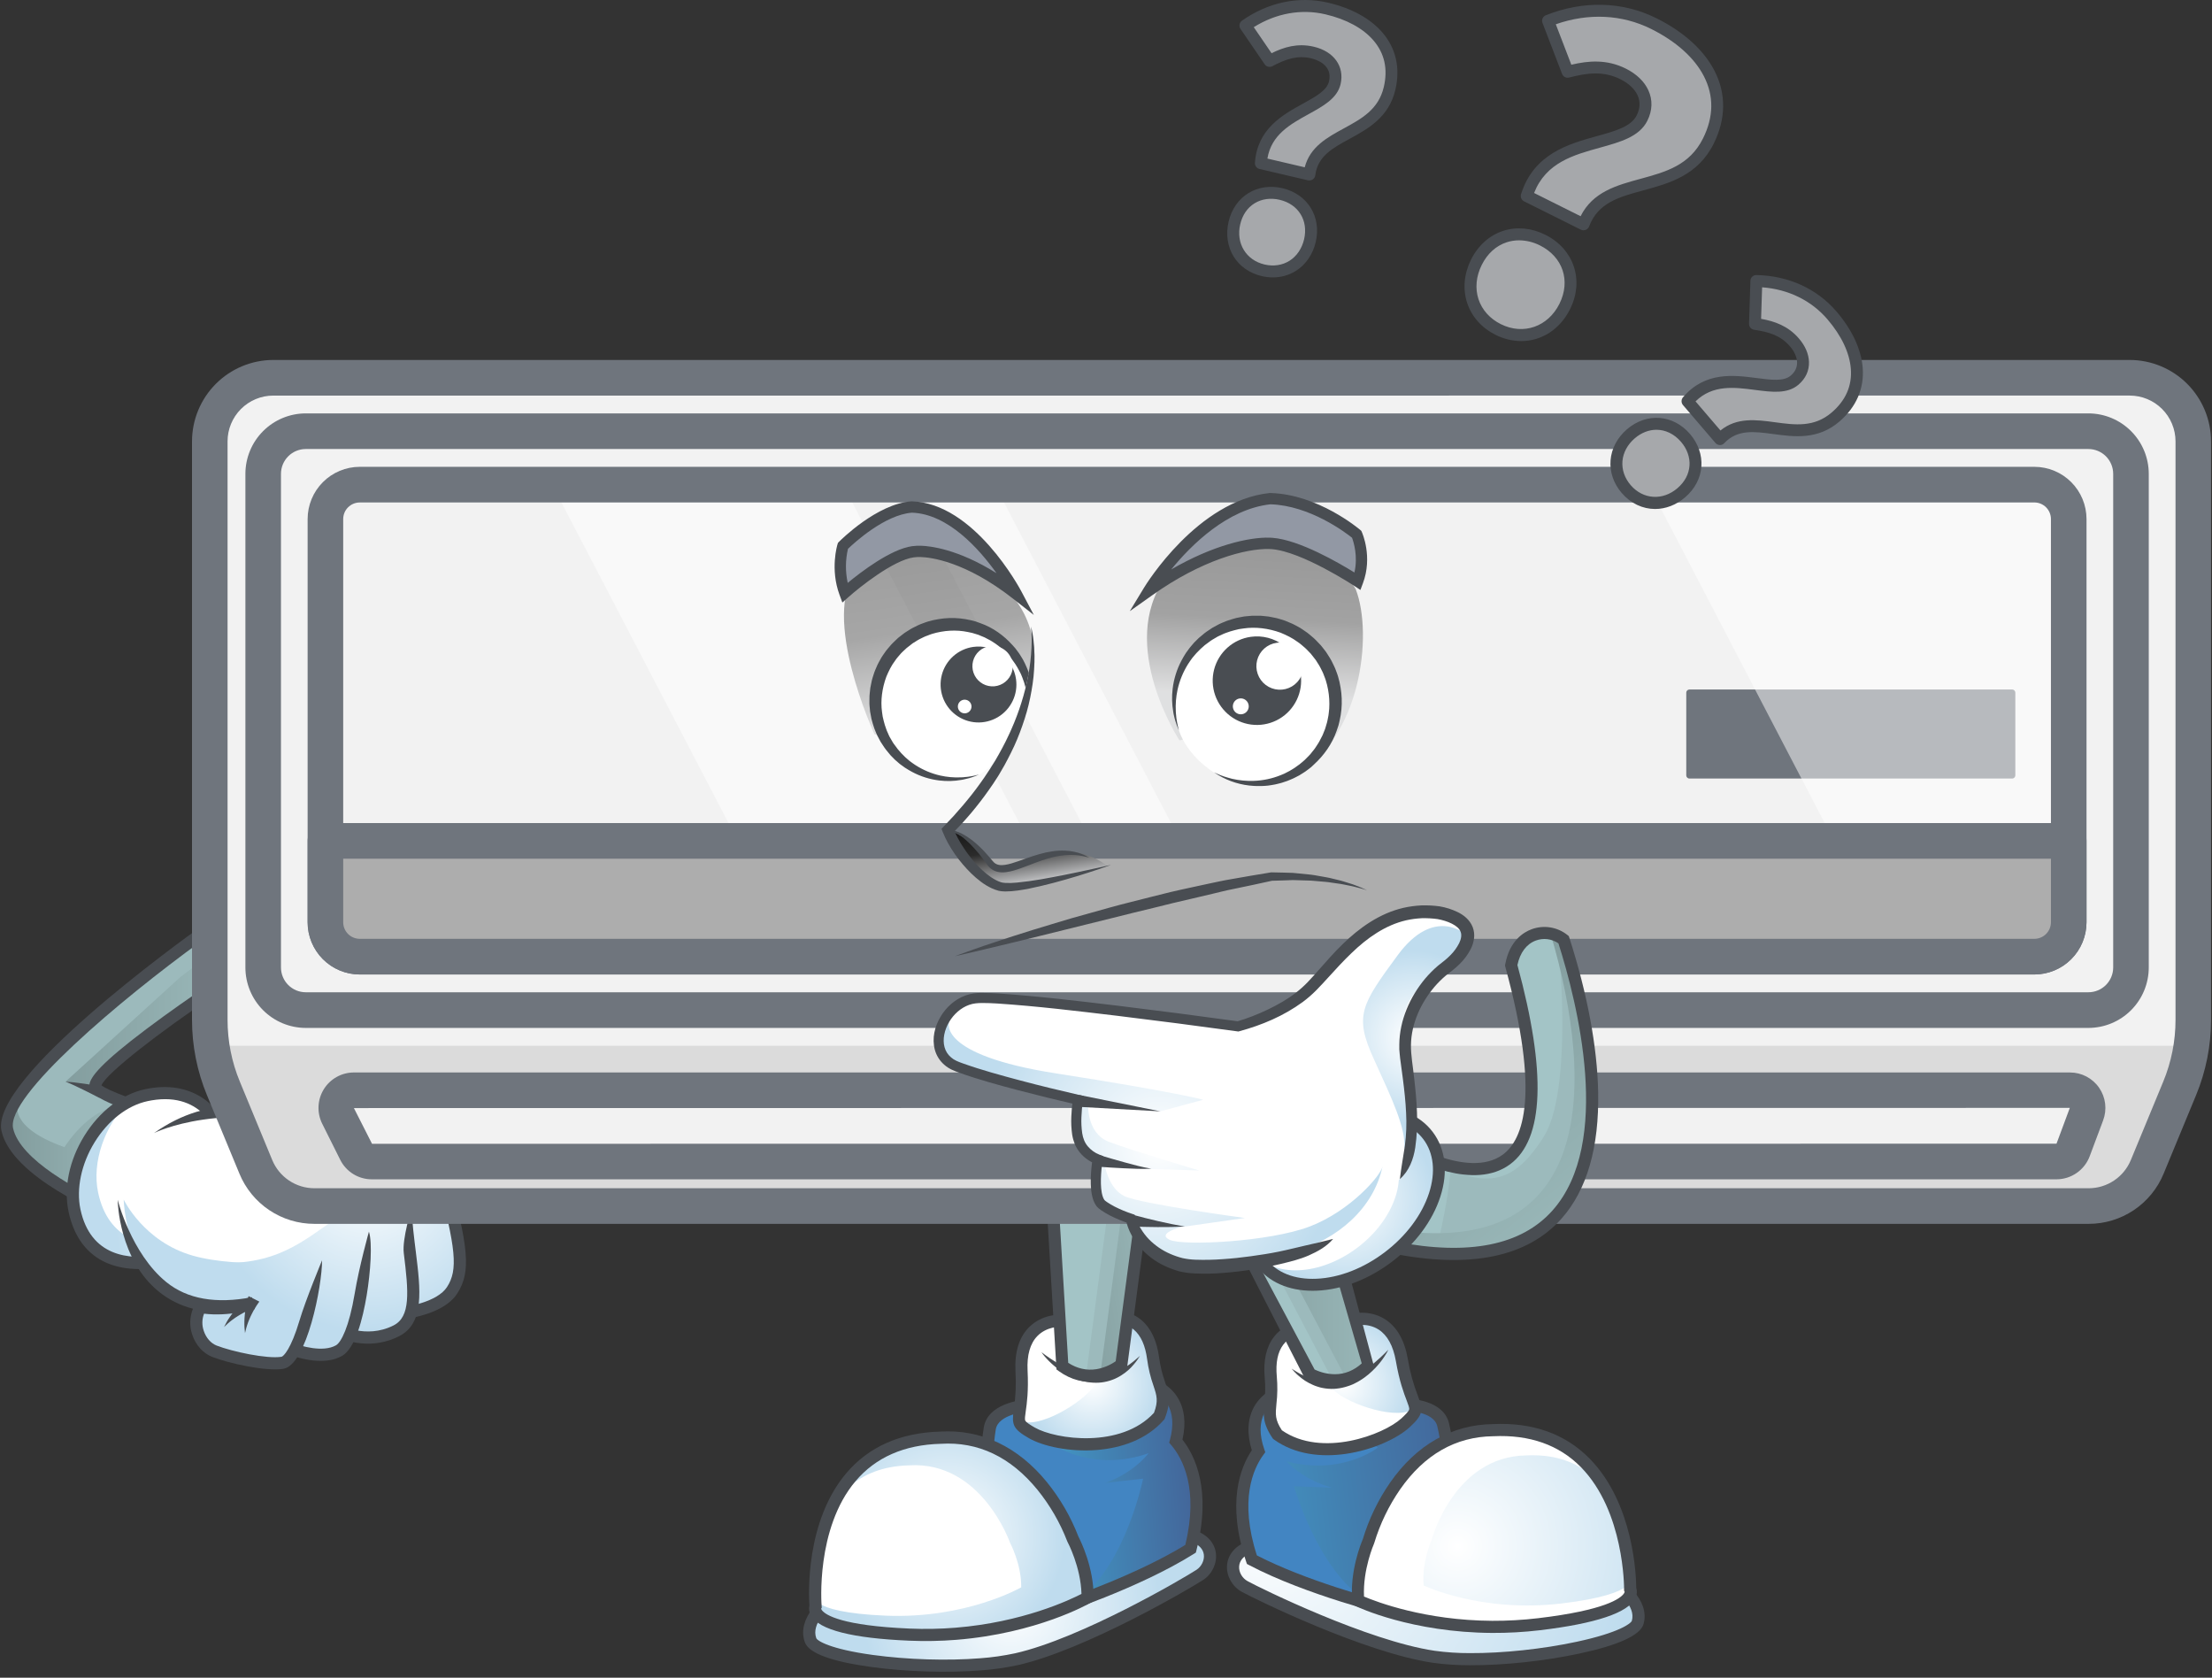 <?xml version="1.0" encoding="UTF-8"?> <svg xmlns="http://www.w3.org/2000/svg" width="302" height="229" viewBox="0 0 302 229" fill="none"><rect x="0" y="0" width="302" height="229" fill="#333333" stroke="none"/> <path d="M28.14 126.979C28.14 126.979 -0.519 147.392 0.999 154.184C2.348 160.213 14.978 165.235 14.978 165.235L22.224 152.202C22.224 152.202 13.422 149.622 13.038 148.381C12.363 146.199 28.45 135.433 28.45 135.433L28.14 126.979Z" fill="#9CBABC"></path> <path d="M2.41 150.681C2.545 150.528 0.904 153.776 8.797 156.58C10.873 153.444 13.959 150.845 16.891 150.903C13.029 156.173 11.279 162.976 11.279 162.976C11.279 162.976 3.711 159.436 2.247 156.296C0.783 153.156 1.718 151.455 2.41 150.681Z" fill="url(#paint0_linear_39_1303)"></path> <path d="M24.652 133.335L8.947 147.64L13.038 148.381C13.038 148.381 21.014 138.869 27.58 136.018C28.815 131.417 28.327 130.56 28.327 130.56L24.652 133.335Z" fill="url(#paint1_linear_39_1303)"></path> <path d="M28.902 136.111L29.28 135.858L28.895 125.44L27.666 126.316C24.687 128.44 -1.389 147.251 0.202 154.362C1.629 160.734 14.144 165.78 14.675 165.991L15.34 166.256L23.428 151.707L22.451 151.422C18.85 150.36 14.682 148.853 13.86 148.137C14.455 146.526 22.011 140.723 28.902 136.111ZM12.21 148.028C11.982 147.995 11.755 147.956 11.527 147.924C10.67 147.806 9.81 147.688 8.947 147.644C9.75 147.952 10.518 148.33 11.29 148.706C12.062 149.081 12.822 149.471 13.582 149.866V149.851C14.982 150.673 17.46 151.622 21.016 152.699L14.615 164.21C10.83 162.596 2.757 158.341 1.789 154.012C0.805 149.62 16.474 136.442 27.377 128.533L27.613 135.023C26.517 135.765 23.21 138.029 19.995 140.451C13.743 145.15 12.354 147.001 12.21 148.025V148.028Z" fill="#494D52"></path> <path d="M10.174 165.231C11.534 171.586 16.52 173.306 22.786 171.957C29.052 170.607 33.032 164.372 31.671 158.015C30.311 151.659 26.232 148.14 19.964 149.484C13.697 150.828 8.814 158.876 10.174 165.231Z" fill="white"></path> <path d="M17.481 150.402C14.33 153.655 12.502 158.589 13.4 162.792C14.76 169.148 19.747 170.869 26.012 169.525C26.982 169.317 27.921 168.984 28.806 168.535C27.201 170.274 25.098 171.473 22.785 171.967C16.518 173.311 11.532 171.591 10.173 165.241C9 159.746 12.478 153.01 17.481 150.402Z" fill="url(#paint2_linear_39_1303)"></path> <path d="M9.365 165.404C8.668 162.154 9.449 158.378 11.506 155.045C13.58 151.685 16.6 149.364 19.792 148.674C19.999 148.63 20.203 148.591 20.404 148.556C26.5 147.517 31.012 150.99 32.482 157.842C33.935 164.634 29.664 171.33 22.962 172.767C22.649 172.835 22.336 172.895 22.032 172.947C15.156 174.123 10.657 171.448 9.365 165.404ZM20.139 150.301C17.385 150.891 14.752 152.939 12.913 155.917C11.106 158.845 10.389 162.262 10.979 165.057C12.361 171.513 17.6 172.026 21.751 171.318C22.032 171.271 22.322 171.216 22.61 171.153C28.421 169.907 32.121 164.093 30.861 158.195C30.11 154.688 27.79 148.984 20.678 150.196C20.502 150.225 20.321 150.261 20.139 150.3V150.301Z" fill="#494D52"></path> <path d="M54.971 155.442C57.339 154.932 59.817 157.503 60.408 160.269C63.161 170.561 63.432 173.465 61.732 176.102C59.846 179.023 53.898 179.367 53.898 179.367L25.227 172.703L21.507 155.318C31.074 148.583 40.045 152.996 54.971 155.442Z" fill="url(#paint3_radial_39_1303)"></path> <path d="M17.878 162.258C17.878 162.258 19.814 171.532 28.757 172.288C37.7 173.044 41.592 169.146 45.777 166.42C49.961 163.694 55.389 159.458 58.33 158.632C61.271 157.806 55.863 154.225 45.474 153.472C35.085 152.72 18.044 148.065 17.878 162.258Z" fill="white"></path> <path d="M55.698 179.979C57.742 179.625 61.013 178.745 62.427 176.557C64.386 173.519 63.9 170.134 61.212 160.081C60.867 158.532 60.07 157.121 58.92 156.028C57.693 154.882 56.294 154.377 54.96 154.613C51.714 154.077 48.801 153.459 45.984 152.861C35.986 150.738 28.762 149.204 21.031 154.653C21.031 154.653 30.675 149.83 45.641 154.483C48.45 155.356 51.495 155.723 54.835 156.272L54.989 156.296L55.143 156.263C56.271 156.02 57.284 156.774 57.788 157.245C58.693 158.113 59.322 159.23 59.596 160.455L59.605 160.496C62.277 170.485 62.545 173.321 61.034 175.665C59.712 177.715 55.593 178.427 53.962 178.543L25.413 171.897L25.04 173.511L53.827 180.2L53.945 180.194C54.03 180.188 54.725 180.145 55.698 179.979Z" fill="#494D52"></path> <path d="M55.361 164.977C55.749 172.748 58.18 179.602 54.083 181.662C49.854 183.786 45.885 181.504 45.885 181.504L55.361 164.977Z" fill="url(#paint4_radial_39_1303)"></path> <path d="M51.829 183.268C52.743 183.112 53.628 182.82 54.454 182.402C57.981 180.632 57.418 176.085 56.766 170.823C56.53 168.935 56.288 166.978 56.187 164.936C56.187 164.936 54.885 169.107 55.126 171.027C55.791 176.387 56.079 179.734 53.712 180.921C49.923 182.825 46.333 180.803 46.298 180.785L45.473 182.222C45.615 182.304 48.376 183.857 51.829 183.268Z" fill="#494D52"></path> <path d="M49.582 168.38C50.361 170.785 49.004 182.818 46.273 184.364C43.542 185.91 38.982 183.818 38.982 183.818L37.712 176.556L49.582 168.38Z" fill="url(#paint5_radial_39_1303)"></path> <path d="M45.012 185.656C45.597 185.562 46.162 185.368 46.681 185.081C48.51 184.046 49.527 180.02 50.06 176.822C50.588 173.651 50.864 169.643 50.369 168.115C50.369 168.115 49.043 172.855 48.428 176.549C47.663 181.14 46.569 183.235 45.865 183.629C44.119 184.615 41.135 183.78 39.718 183.217L38.528 176.399L36.898 176.685L38.241 184.376L38.636 184.557C38.805 184.645 42.133 186.146 45.012 185.656Z" fill="#494D52"></path> <path d="M16.891 163.745C16.891 163.745 19.625 169.476 26.305 171.384C32.777 173.232 43.144 172.03 43.144 172.03C43.161 176.21 40.78 185.664 38.558 186.012C36.337 186.36 31.38 185.254 29.27 184.429C27.16 183.604 26.037 180.556 27.394 178.398C30.824 179.003 34.551 177.868 34.551 177.868C17.184 181.21 16.891 163.745 16.891 163.745Z" fill="url(#paint6_radial_39_1303)"></path> <path d="M38.706 186.828C41.881 186.287 43.986 175.5 43.971 172.026C43.971 172.026 41.741 177.384 40.897 180.222C39.734 184.139 38.703 185.147 38.432 185.193C36.429 185.509 31.675 184.478 29.573 183.66C28.787 183.352 28.131 182.598 27.818 181.654C27.554 180.892 27.568 180.061 27.858 179.309C31.25 179.727 34.643 178.712 34.792 178.666L34.397 177.06C29.485 178.004 25.556 177.311 22.706 174.997C17.897 171.088 16.065 163.764 16.065 163.764C16.065 164.093 16.262 171.893 21.663 176.284C23.036 177.396 24.633 178.198 26.345 178.635C25.886 179.765 25.851 181.022 26.246 182.175C26.717 183.591 27.731 184.723 28.971 185.206C31.264 186.103 36.308 187.212 38.688 186.838L38.706 186.828Z" fill="#494D52"></path> <path d="M33.933 176.916L33.868 177.129C33.821 177.277 33.768 177.483 33.713 177.714C33.657 177.944 33.605 178.23 33.545 178.523C33.522 178.672 33.5 178.826 33.478 178.983C33.457 179.138 33.43 179.294 33.42 179.455C33.411 179.617 33.395 179.771 33.383 179.927C33.368 180.079 33.362 180.232 33.365 180.385V180.81C33.361 180.936 33.365 181.063 33.378 181.189C33.423 181.651 33.452 181.96 33.452 181.96L33.635 181.217C33.663 181.097 33.7 180.978 33.744 180.863C33.787 180.745 33.833 180.613 33.88 180.479C33.925 180.342 33.978 180.207 34.039 180.076C34.098 179.941 34.157 179.806 34.219 179.669C34.282 179.532 34.349 179.401 34.416 179.271L34.613 178.892C34.758 178.656 34.88 178.43 35.002 178.248C35.125 178.066 35.221 177.917 35.291 177.824L35.409 177.663L33.933 176.916Z" fill="#494D52"></path> <path d="M33.735 177.156L33.564 177.301C33.446 177.399 33.291 177.537 33.116 177.707C32.942 177.877 32.746 178.082 32.536 178.297C32.436 178.415 32.335 178.533 32.23 178.651C32.125 178.769 32.021 178.887 31.926 179.016L31.637 179.393C31.543 179.513 31.455 179.637 31.374 179.767C31.294 179.885 31.217 180.01 31.138 180.121C31.067 180.225 31.002 180.334 30.944 180.447L30.59 181.134L31.149 180.609C31.237 180.524 31.332 180.446 31.431 180.373L31.753 180.124C31.866 180.034 31.984 179.949 32.106 179.872L32.48 179.629C32.598 179.545 32.733 179.474 32.861 179.401L33.232 179.191C33.482 179.073 33.703 178.948 33.907 178.862C34.111 178.776 34.271 178.703 34.379 178.664L34.565 178.592L33.735 177.156Z" fill="#494D52"></path> <path d="M113.311 218.338C113.311 218.338 109.624 221.031 110.666 223.884C111.708 226.737 129.663 228.532 138.783 226.48C147.903 224.428 162.037 216.132 163.819 214.963C165.601 213.793 166.004 210.731 162.926 209.695C159.849 208.659 113.311 218.338 113.311 218.338Z" fill="url(#paint7_radial_39_1303)"></path> <path d="M133.964 227.994C129.374 228.365 123.758 228.191 118.94 227.532C113.477 226.783 110.431 225.651 109.889 224.165C108.647 220.769 112.652 217.793 112.823 217.675L112.967 217.57L113.142 217.534C114.692 217.21 151.204 209.628 160.801 208.849C162.38 208.722 162.896 208.807 163.19 208.906C164.793 209.446 165.818 210.57 165.999 211.988C166.178 213.385 165.484 214.858 164.272 215.646C162.558 216.77 148.221 225.191 138.964 227.279C137.316 227.633 135.645 227.872 133.964 227.994ZM113.667 219.111C113.077 219.583 110.727 221.636 111.443 223.595C111.56 223.934 113.249 225.08 119.164 225.89C123.871 226.534 129.354 226.703 133.831 226.343C135.434 226.227 137.028 226 138.6 225.662C147.622 223.627 161.681 215.365 163.365 214.261C164.048 213.812 164.456 212.963 164.358 212.193C164.26 211.424 163.671 210.81 162.662 210.47C162.634 210.462 162.309 210.384 160.934 210.495C151.786 211.233 116.568 218.51 113.667 219.111Z" fill="#494D52"></path> <path d="M140.585 191.808C140.585 191.808 135.627 192.005 135.131 194.96C134.635 197.915 135.216 199.104 132.372 199.916C129.527 200.728 143.687 219.77 143.687 219.77C143.687 219.77 155.026 216.112 162.547 211.392C164.377 204.194 162.878 199.442 160.535 196.702C161.632 192.572 160.121 189.336 155.635 188.484C151.148 187.632 140.585 191.808 140.585 191.808Z" fill="#4285C2"></path> <path d="M144.238 197.413C144.238 197.413 149.41 200.933 156.821 198.357C154.399 201.331 150.893 202.404 150.893 202.404L156.063 201.832C156.063 201.832 153.705 213.396 147.553 217.979C157.336 214.232 162.965 210.89 162.965 210.89C162.965 210.89 164.372 200.407 160.712 197.22C160.896 193.643 161.611 190.993 158.346 190.336C155.081 189.679 144.238 197.413 144.238 197.413Z" fill="url(#paint8_linear_39_1303)"></path> <path d="M143.373 220.734L143.019 220.262C142.987 220.219 139.837 215.972 136.836 211.455C130.564 202.015 131.032 200.632 131.258 199.969C131.324 199.764 131.44 199.579 131.595 199.43C131.75 199.281 131.94 199.173 132.147 199.116C133.872 198.627 133.915 198.257 134.1 196.477C134.152 195.998 134.21 195.456 134.316 194.825C134.844 191.681 139.04 191.102 140.314 190.999L140.405 190.992C141.446 190.587 148.302 187.979 153.118 187.592C154.164 187.507 155.063 187.534 155.791 187.673C158.058 188.103 159.773 189.153 160.751 190.706C161.728 192.259 161.954 194.246 161.438 196.5C163.176 198.713 165.432 203.4 163.348 211.603L163.268 211.921L162.988 212.098C155.462 216.818 144.405 220.405 143.937 220.555L143.373 220.734ZM132.819 200.641C132.848 201.204 133.419 203.329 138.293 210.652C140.657 214.206 143.098 217.569 143.992 218.794C146.329 218.003 155.433 214.802 161.826 210.872C163.693 203.167 161.435 199.033 159.907 197.246L159.624 196.915L159.742 196.494C160.265 194.522 160.132 192.827 159.356 191.592C158.619 190.422 157.318 189.653 155.486 189.304C154.905 189.194 154.156 189.175 153.256 189.247C148.391 189.64 140.968 192.551 140.894 192.585L140.763 192.637H140.623C140.623 192.637 140.556 192.637 140.452 192.648C140.029 192.683 136.298 193.041 135.953 195.098C135.856 195.677 135.801 196.194 135.752 196.65C135.55 198.493 135.407 199.839 132.819 200.641Z" fill="#494D52"></path> <path d="M157.445 185.438C156.894 181.264 154.627 179.302 150.629 179.714L144.796 180.265C144.796 180.265 139.12 180.016 139.471 187.108C139.822 194.201 137.727 193.769 140.886 195.577C144.044 197.385 153.498 198.685 158.286 193.278C159.536 190.076 157.997 189.612 157.445 185.438Z" fill="white"></path> <path d="M148.937 184.936C148.937 184.936 150.569 186.57 149.639 188.701C148.709 190.832 142.509 194.837 139.659 194.055C146.069 200.627 160.61 195.825 159.02 191.136C157.43 186.446 157.232 180.496 153.93 180.104C150.629 179.712 145.883 181.101 145.883 181.101L148.937 184.936Z" fill="url(#paint9_radial_39_1303)"></path> <path d="M149.77 197.913C146.033 198.214 142.395 197.406 140.468 196.302C138.274 195.044 138.118 194.443 138.406 192.424C138.67 190.681 138.749 188.915 138.641 187.156C138.512 184.544 139.132 182.53 140.484 181.169C142.293 179.348 144.727 179.433 144.83 179.438L144.76 181.09C144.742 181.09 142.927 181.042 141.643 182.347C140.643 183.364 140.189 184.954 140.294 187.067C140.434 189.899 140.197 191.551 140.04 192.652C139.952 193.27 139.888 193.714 139.979 193.902C140.097 194.153 140.709 194.526 141.288 194.857C144.138 196.492 153.062 197.746 157.554 192.837C158.165 191.208 157.934 190.51 157.487 189.157C157.073 187.984 156.782 186.772 156.617 185.539C156.117 181.763 154.234 180.168 150.704 180.53L150.537 178.878C154.962 178.422 157.641 180.648 158.256 185.318C158.408 186.448 158.677 187.558 159.059 188.632C159.549 190.117 159.937 191.29 159.041 193.577L158.988 193.714L158.89 193.824C156.549 196.48 153.122 197.643 149.77 197.913Z" fill="#494D52"></path> <path d="M142.187 184.562C142.187 184.562 142.381 184.713 142.727 184.965C142.9 185.09 143.112 185.236 143.355 185.402C143.598 185.569 143.881 185.743 144.18 185.934C144.479 186.126 144.825 186.314 145.185 186.504C145.546 186.694 145.936 186.871 146.338 187.048C146.753 187.219 147.176 187.366 147.608 187.488C147.826 187.556 148.051 187.595 148.272 187.649C148.498 187.683 148.723 187.736 148.949 187.75C149.398 187.801 149.85 187.81 150.301 187.779C150.412 187.767 150.521 187.75 150.631 187.736C150.741 187.728 150.85 187.712 150.958 187.689C151.171 187.638 151.387 187.61 151.589 187.54C151.793 187.485 151.993 187.419 152.189 187.341C152.382 187.275 152.569 187.196 152.752 187.105C153.115 186.937 153.436 186.734 153.744 186.555L154.164 186.262C154.294 186.179 154.419 186.087 154.537 185.988C154.762 185.801 154.978 185.655 155.127 185.507C155.445 185.225 155.638 185.068 155.638 185.068C155.638 185.068 155.51 185.276 155.265 185.635C155.116 185.85 154.955 186.055 154.781 186.251C154.562 186.511 154.326 186.757 154.074 186.987C153.768 187.259 153.44 187.505 153.093 187.723C152.904 187.847 152.707 187.958 152.504 188.057C152.294 188.168 152.076 188.263 151.851 188.34C151.381 188.514 150.892 188.633 150.394 188.694C149.88 188.752 149.361 188.752 148.847 188.694C148.587 188.674 148.336 188.614 148.082 188.576C147.834 188.515 147.585 188.458 147.346 188.376L146.992 188.258C146.875 188.213 146.757 188.165 146.649 188.119C146.414 188.03 146.205 187.919 145.99 187.816C145.587 187.609 145.198 187.375 144.825 187.117C144.491 186.891 144.171 186.646 143.866 186.382C143.41 185.994 142.986 185.569 142.599 185.111C142.452 184.936 142.314 184.753 142.187 184.562V184.562Z" fill="#494D52"></path> <path d="M148.478 218.057C148.478 218.057 138.634 223.743 124.149 223.123C109.664 222.504 111.344 219.258 111.344 219.258C111.344 219.258 109.401 196.749 128.39 196.236C141.385 195.41 146.479 210.081 146.479 210.081C146.479 210.081 148.534 213.904 148.478 218.057Z" fill="url(#paint10_radial_39_1303)"></path> <path d="M139.424 216.66C139.424 216.66 131.913 220.998 120.862 220.525C109.81 220.052 111.093 217.575 111.093 217.575C111.093 217.575 109.611 200.404 124.097 200.013C134.011 199.387 137.898 210.577 137.898 210.577C137.898 210.577 139.468 213.494 139.424 216.66Z" fill="white"></path> <path d="M130.577 223.825C128.427 223.997 126.269 224.036 124.114 223.943C116.351 223.612 111.855 222.466 110.733 220.538C110.48 220.122 110.398 219.623 110.506 219.148C110.406 217.655 109.96 207.687 115.532 201.094C118.596 197.474 122.91 195.556 128.353 195.403C133.938 195.057 138.986 197.45 142.95 202.324C144.757 204.558 146.204 207.062 147.239 209.744C147.514 210.271 149.361 213.98 149.305 218.06V218.532L148.897 218.768C148.598 218.939 141.566 222.939 130.577 223.825ZM112.112 219.57C112.132 219.669 112.181 219.76 112.251 219.832C112.755 220.44 114.924 221.896 124.185 222.291C126.271 222.381 128.362 222.341 130.444 222.173C139.59 221.436 146.003 218.41 147.653 217.558C147.553 213.869 145.774 210.508 145.755 210.479L145.702 210.361C144.721 207.824 143.351 205.457 141.64 203.343C137.978 198.86 133.539 196.749 128.447 197.07H128.417C123.46 197.203 119.548 198.922 116.8 202.174C111.333 208.643 112.164 219.084 112.174 219.189L112.194 219.425L112.112 219.57Z" fill="#494D52"></path> <path d="M156.196 162.824L156.157 163.114L153.101 186.248C153.101 186.248 149.305 189.537 145.041 186.484L143.584 162.139C143.584 162.139 153.405 161.83 156.196 162.824Z" fill="#A3C4C6"></path> <path d="M143.584 162.139L143.687 163.867C146.564 163.907 149.895 164.072 151.34 164.586L151.302 164.878L148.28 187.75C151.054 188.017 153.099 186.248 153.099 186.248L156.156 163.114L156.195 162.824C153.405 161.83 143.584 162.139 143.584 162.139Z" fill="#9CBABC"></path> <path d="M143.584 162.139L143.639 163.055C146.765 163.043 151.553 163.137 153.368 163.783L153.33 164.074L150.274 187.209C150.029 187.408 149.769 187.588 149.495 187.746C150.812 187.589 152.059 187.071 153.099 186.248L156.156 163.114L156.195 162.824C153.405 161.83 143.584 162.139 143.584 162.139Z" fill="url(#paint11_linear_39_1303)"></path> <path d="M149.956 188.521C148.063 188.823 146.246 188.363 144.56 187.152L144.239 186.922L142.707 161.338L143.558 161.311C143.964 161.298 153.566 161.009 156.472 162.043L157.102 162.268L153.881 186.669L153.645 186.876C152.576 187.731 151.306 188.297 149.956 188.521V188.521ZM145.843 186.022C147.07 186.806 148.363 187.097 149.696 186.884C150.642 186.721 151.54 186.35 152.326 185.799L155.281 163.424C152.827 162.894 147.334 162.882 144.463 162.941L145.843 186.022Z" fill="#494D52"></path> <path d="M220.536 216.12C220.536 216.12 224.414 218.529 223.589 221.448C222.764 224.367 204.992 227.509 195.744 226.141C186.496 224.772 171.781 217.567 169.915 216.535C168.049 215.502 167.42 212.48 170.41 211.215C173.4 209.95 220.536 216.12 220.536 216.12Z" fill="url(#paint12_radial_39_1303)"></path> <path d="M195.624 226.96C186.236 225.573 171.309 218.252 169.515 217.26C168.247 216.552 167.445 215.136 167.519 213.735C167.594 212.308 168.531 211.11 170.089 210.452C170.376 210.334 170.883 210.207 172.467 210.216C182.094 210.266 219.073 215.092 220.643 215.298L220.82 215.32L220.972 215.414C221.152 215.532 225.368 218.192 224.39 221.668C223.96 223.19 221.007 224.549 215.616 225.705C210.861 226.724 205.274 227.318 200.67 227.294C198.982 227.301 197.296 227.189 195.624 226.96ZM172.462 211.873C171.081 211.865 170.765 211.968 170.736 211.978C169.757 212.391 169.217 213.031 169.175 213.823C169.132 214.614 169.605 215.414 170.319 215.81C172.08 216.784 186.72 223.968 195.869 225.321C197.462 225.54 199.068 225.646 200.676 225.641V225.641C205.167 225.666 210.622 225.085 215.267 224.09C221.104 222.838 222.693 221.568 222.795 221.222C223.362 219.216 220.867 217.347 220.242 216.917C217.3 216.534 181.635 211.921 172.462 211.873Z" fill="#494D52"></path> <path d="M191.351 191.712C191.351 191.712 196.309 191.536 197.025 194.445C197.742 197.355 197.25 198.584 200.146 199.174C203.043 199.764 190.356 219.823 190.356 219.823C190.356 219.823 178.774 217.026 170.918 212.891C168.552 205.845 169.691 200.999 171.822 198.09C170.419 194.05 171.685 190.714 176.094 189.529C180.502 188.343 191.351 191.712 191.351 191.712Z" fill="url(#paint13_linear_39_1303)"></path> <path d="M188.128 197.575C188.128 197.575 183.233 201.469 175.652 199.463C178.29 202.245 181.866 203.053 181.866 203.053L176.668 202.87C176.668 202.87 179.884 214.225 186.364 218.334C176.329 215.332 170.463 212.421 170.463 212.421C170.463 212.421 168.275 202.074 171.685 198.616C171.235 195.063 170.323 192.48 173.53 191.574C176.737 190.667 188.128 197.575 188.128 197.575Z" fill="#4285C2"></path> <path d="M190.161 220.625C189.684 220.507 178.39 217.758 170.531 213.622L170.239 213.468L170.133 213.153C167.441 205.129 169.341 200.291 170.907 197.952C170.225 195.74 170.31 193.732 171.159 192.124C172.009 190.517 173.649 189.326 175.874 188.726C176.589 188.534 177.482 188.439 178.532 188.445C183.365 188.47 190.396 190.556 191.464 190.881H191.555C192.834 190.888 197.062 191.151 197.824 194.247C197.976 194.865 198.075 195.404 198.161 195.878C198.484 197.637 198.55 198.002 200.307 198.356C200.518 198.397 200.715 198.49 200.881 198.627C201.047 198.764 201.177 198.94 201.258 199.139C201.532 199.784 202.103 201.125 196.556 211.011C193.903 215.741 191.077 220.215 191.05 220.258L190.733 220.759L190.161 220.625ZM196.538 196.176C196.456 195.724 196.363 195.214 196.222 194.642C195.723 192.618 191.979 192.54 191.552 192.536C191.449 192.536 191.387 192.536 191.381 192.536H191.24L191.106 192.494C191.029 192.471 183.41 190.12 178.528 190.094C177.627 190.094 176.877 190.165 176.308 190.318C174.508 190.803 173.268 191.668 172.621 192.89C171.941 194.179 171.934 195.879 172.605 197.807L172.747 198.218L172.489 198.572C171.099 200.469 169.158 204.759 171.598 212.303C178.267 215.744 187.584 218.251 189.974 218.865C190.774 217.582 192.956 214.046 195.042 210.324C199.353 202.654 199.764 200.494 199.757 199.93C197.116 199.33 196.872 197.997 196.538 196.176Z" fill="#494D52"></path> <path d="M191.386 185.637C190.164 178.635 184.682 180.134 184.682 180.134L178.872 180.884C174.883 181.368 173.103 183.781 173.486 187.975C173.869 192.168 172.47 192.96 174.403 195.812C180.269 200.027 189.204 196.667 191.88 194.207C194.556 191.747 192.61 192.639 191.386 185.637Z" fill="url(#paint14_radial_39_1303)"></path> <path d="M181.673 185.608C181.673 185.608 180.443 187.562 181.82 189.434C183.197 191.307 190.126 193.84 192.734 192.45C187.933 200.277 172.695 198.807 173.206 193.883C173.716 188.959 172.604 183.11 175.738 181.998C178.872 180.887 183.806 181.192 183.806 181.192L181.673 185.608Z" fill="white"></path> <path d="M183.724 198.446C187.434 197.913 190.804 196.322 192.446 194.818C194.31 193.105 194.332 192.486 193.602 190.58C192.959 188.939 192.491 187.234 192.208 185.494C191.758 182.92 190.709 181.092 189.09 180.066C186.925 178.689 184.569 179.31 184.47 179.338L184.902 180.937C184.92 180.937 186.68 180.487 188.219 181.475C189.419 182.247 190.212 183.696 190.577 185.783C191.063 188.575 191.661 190.14 192.055 191.175C192.278 191.759 192.439 192.181 192.392 192.381C192.327 192.652 191.817 193.15 191.331 193.601C188.91 195.825 180.487 199.021 175.015 195.228C174.059 193.773 174.131 193.041 174.269 191.623C174.414 190.388 174.431 189.141 174.32 187.903C173.973 184.107 175.459 182.137 178.982 181.71L178.781 180.065C174.365 180.599 172.243 183.369 172.672 188.054C172.773 189.189 172.756 190.331 172.621 191.463C172.47 193.019 172.35 194.248 173.728 196.28L173.811 196.398L173.929 196.484C176.79 198.546 180.394 198.923 183.724 198.446Z" fill="#494D52"></path> <path d="M189.543 184.226C189.543 184.226 189.374 184.406 189.071 184.707C188.921 184.857 188.733 185.035 188.519 185.238C188.306 185.441 188.048 185.657 187.783 185.893C187.518 186.129 187.205 186.365 186.879 186.613C186.552 186.861 186.194 187.092 185.825 187.329C185.443 187.563 185.047 187.774 184.639 187.962C184.435 188.063 184.218 188.136 184.007 188.225C183.79 188.293 183.577 188.381 183.356 188.43C182.92 188.549 182.474 188.628 182.024 188.666C181.913 188.666 181.802 188.666 181.691 188.676C181.582 188.682 181.472 188.682 181.362 188.676C181.146 188.67 180.929 188.654 180.714 188.627C180.505 188.604 180.296 188.569 180.091 188.523C179.891 188.487 179.694 188.437 179.501 188.375C179.141 188.263 178.787 188.134 178.44 187.986L177.981 187.763C177.839 187.701 177.701 187.63 177.568 187.55C177.317 187.401 177.081 187.289 176.907 187.168C176.553 186.939 176.334 186.814 176.334 186.814C176.334 186.814 176.493 186.999 176.79 187.314C176.97 187.503 177.162 187.681 177.363 187.847C177.622 188.07 177.896 188.276 178.181 188.464C178.526 188.685 178.889 188.877 179.265 189.038C179.471 189.13 179.683 189.209 179.9 189.274C180.125 189.35 180.355 189.41 180.589 189.452C181.081 189.548 181.583 189.588 182.084 189.57C182.602 189.546 183.116 189.465 183.616 189.327C183.868 189.268 184.108 189.169 184.352 189.091C184.596 189.013 184.823 188.896 185.047 188.778L185.381 188.605C185.489 188.545 185.593 188.477 185.699 188.415C185.912 188.297 186.107 188.148 186.301 188.014C186.667 187.746 187.016 187.455 187.344 187.142C187.639 186.866 187.916 186.574 188.176 186.266C188.568 185.812 188.92 185.325 189.23 184.812C189.345 184.623 189.45 184.427 189.543 184.226Z" fill="#494D52"></path> <path d="M185.446 218.474C185.446 218.474 195.687 223.406 210.081 221.7C224.474 219.994 222.561 216.885 222.561 216.885C222.561 216.885 222.811 194.297 203.838 195.21C190.823 195.368 186.842 210.375 186.842 210.375C186.842 210.375 185.074 214.341 185.446 218.474Z" fill="white"></path> <path d="M194.369 216.404C194.369 216.404 202.184 220.167 213.169 218.866C224.153 217.564 222.69 215.193 222.69 215.193C222.69 215.193 222.881 197.965 208.407 198.655C198.472 198.773 195.441 210.226 195.441 210.226C195.441 210.226 194.088 213.252 194.369 216.404Z" fill="url(#paint15_radial_39_1303)"></path> <path d="M185.087 219.221L184.663 219.017L184.621 218.545C184.258 214.48 185.825 210.639 186.06 210.097C186.891 207.345 188.146 204.74 189.781 202.376C193.369 197.217 198.222 194.453 203.818 194.381C209.257 194.122 213.708 195.712 217.029 199.091C223.08 205.248 223.381 215.222 223.394 216.717C223.539 217.183 223.496 217.686 223.277 218.12C222.308 220.126 217.905 221.607 210.193 222.522C208.051 222.774 205.896 222.896 203.739 222.885C192.704 222.828 185.393 219.367 185.087 219.221ZM221.732 217.113V216.877C221.732 216.77 221.78 206.296 215.839 200.256C212.856 197.22 208.826 195.8 203.873 196.038H203.843C198.74 196.101 194.472 198.539 191.157 203.286C189.61 205.522 188.421 207.985 187.631 210.587L187.588 210.712C187.572 210.748 186.049 214.232 186.226 217.918C187.933 218.644 194.551 221.181 203.726 221.231C205.814 221.24 207.9 221.122 209.974 220.877C219.179 219.788 221.234 218.172 221.69 217.529C221.755 217.451 221.796 217.357 221.808 217.257L221.732 217.113Z" fill="#494D52"></path> <path d="M168.5 167.766L168.585 168.047L178.791 187.495C178.791 187.495 183.067 190.124 186.781 186.415L180.831 165.045C180.831 165.045 171.095 166.333 168.5 167.766Z" fill="url(#paint16_linear_39_1303)"></path> <path d="M180.831 165.045L181.009 166.767C178.18 167.273 174.916 167.975 173.574 168.719L173.659 168.999L183.79 188.203C181.095 188.911 178.791 187.504 178.791 187.504L168.585 168.051L168.5 167.77C171.095 166.333 180.831 165.045 180.831 165.045Z" fill="#9CBABC"></path> <path d="M180.831 165.045L180.924 165.959C177.838 166.453 173.129 167.324 171.441 168.255L171.526 168.537L181.73 187.99C182.004 188.147 182.29 188.282 182.585 188.393C181.261 188.453 179.946 188.143 178.787 187.5L168.582 168.047L168.497 167.766C171.095 166.333 180.831 165.045 180.831 165.045Z" fill="#A3C4C6"></path> <path d="M178.356 188.203L178.088 188.039L167.511 167.365L168.101 167.041C170.8 165.549 180.322 164.277 180.726 164.224L181.57 164.106L187.645 186.721L187.366 187C185.896 188.469 184.183 189.217 182.262 189.226C180.894 189.224 179.549 188.872 178.356 188.203V188.203ZM180.098 165.98C177.255 166.388 171.836 167.292 169.5 168.214L179.48 186.928C180.345 187.345 181.292 187.565 182.252 187.573C183.601 187.573 184.831 187.071 185.915 186.097L180.098 165.98Z" fill="#494D52"></path> <path d="M285.147 164.618H42.938C41.222 164.618 39.545 164.109 38.118 163.154C36.692 162.2 35.58 160.844 34.923 159.257L30.508 148.578C29.275 145.597 28.64 142.403 28.641 139.177V60.247C28.641 57.944 29.555 55.736 31.181 54.107C32.808 52.479 35.014 51.564 37.315 51.564H290.764C293.065 51.564 295.271 52.479 296.898 54.107C298.525 55.736 299.438 57.944 299.438 60.247V139.177C299.439 142.403 298.804 145.597 297.571 148.578L293.156 159.257C292.5 160.843 291.389 162.198 289.963 163.153C288.538 164.107 286.861 164.617 285.147 164.618V164.618Z" fill="#F2F2F2"></path> <path d="M298.965 142.737C298.655 144.324 298.188 145.875 297.569 147.369L293.161 158.041C292.504 159.628 291.391 160.984 289.965 161.938C288.538 162.892 286.861 163.402 285.145 163.402H42.934C41.218 163.402 39.541 162.892 38.114 161.938C36.688 160.984 35.576 159.628 34.919 158.041L30.511 147.369C29.892 145.876 29.424 144.324 29.114 142.737H298.965Z" fill="#DBDBDB"></path> <path d="M285.147 167.049H42.938C40.741 167.053 38.592 166.403 36.766 165.18C34.94 163.958 33.518 162.219 32.683 160.185L28.266 149.508C26.909 146.234 26.212 142.723 26.215 139.178V60.247C26.218 57.3 27.389 54.475 29.47 52.392C31.552 50.308 34.374 49.136 37.317 49.132H290.766C293.709 49.136 296.531 50.308 298.613 52.392C300.694 54.476 301.865 57.301 301.868 60.247V139.178C301.871 142.723 301.174 146.234 299.816 149.508L295.402 160.185C294.566 162.219 293.144 163.958 291.318 165.18C289.492 166.402 287.344 167.053 285.147 167.049V167.049ZM37.315 53.995C35.658 53.995 34.069 54.654 32.898 55.826C31.726 56.999 31.068 58.59 31.068 60.248V139.18C31.065 142.086 31.636 144.965 32.75 147.649L37.165 158.328C37.636 159.472 38.436 160.45 39.463 161.137C40.491 161.825 41.699 162.19 42.935 162.188H285.147C286.384 162.191 287.593 161.826 288.622 161.138C289.651 160.451 290.451 159.473 290.923 158.328L295.338 147.649C296.451 144.965 297.023 142.086 297.02 139.18V60.247C297.019 58.589 296.36 56.999 295.189 55.827C294.017 54.654 292.429 53.995 290.773 53.993L37.315 53.995Z" fill="#6F757D"></path> <path d="M290.373 58.858H36.491C36.179 58.858 35.926 59.112 35.926 59.424V137.309C35.926 137.622 36.179 137.875 36.491 137.875H290.373C290.685 137.875 290.938 137.622 290.938 137.309V59.424C290.938 59.112 290.685 58.858 290.373 58.858Z" fill="#F2F2F2"></path> <path d="M285.127 140.305H41.743C39.559 140.302 37.464 139.432 35.92 137.886C34.375 136.34 33.506 134.243 33.503 132.056V64.68C33.505 62.493 34.373 60.395 35.918 58.847C37.463 57.3 39.558 56.429 41.743 56.426H285.127C287.311 56.429 289.406 57.299 290.95 58.846C292.495 60.392 293.364 62.489 293.367 64.676V132.051C293.365 134.239 292.497 136.337 290.952 137.884C289.407 139.432 287.312 140.302 285.127 140.305V140.305ZM41.743 61.289C40.846 61.29 39.986 61.647 39.352 62.282C38.718 62.917 38.361 63.778 38.36 64.676V132.051C38.361 132.949 38.718 133.81 39.352 134.445C39.986 135.08 40.846 135.437 41.743 135.438H285.127C286.024 135.437 286.883 135.08 287.518 134.445C288.152 133.81 288.509 132.949 288.51 132.051V64.676C288.508 63.778 288.151 62.917 287.517 62.282C286.883 61.648 286.023 61.29 285.127 61.289H41.743Z" fill="#6F757D"></path> <path d="M277.75 67.367H49.115C46.526 67.367 44.427 69.468 44.427 72.06V127.103C44.427 129.694 46.526 131.795 49.115 131.795H277.75C280.339 131.795 282.438 129.694 282.438 127.103V72.06C282.438 69.468 280.339 67.367 277.75 67.367Z" fill="#F2F2F2"></path> <path d="M274.714 94.111H230.658C230.417 94.111 230.221 94.307 230.221 94.549V105.829C230.221 106.071 230.417 106.267 230.658 106.267H274.714C274.955 106.267 275.151 106.071 275.151 105.829V94.549C275.151 94.307 274.955 94.111 274.714 94.111Z" fill="#6F757D"></path> <path opacity="0.5" d="M149.322 131.795H109.6L76.012 67.367H115.733L149.322 131.795Z" fill="white"></path> <path opacity="0.5" d="M282.436 72.06V127.104C282.435 128.348 281.941 129.542 281.062 130.422C280.183 131.301 278.991 131.796 277.748 131.797H259.254L225.677 67.371H277.748C278.99 67.371 280.182 67.866 281.061 68.745C281.94 69.624 282.434 70.816 282.436 72.06Z" fill="white"></path> <path opacity="0.5" d="M170.027 131.795H157.798L124.221 67.367H136.45L170.027 131.795Z" fill="white"></path> <path d="M277.75 133.011H49.115C47.229 133.009 45.42 132.258 44.086 130.923C42.752 129.587 42.002 127.777 41.999 125.889V70.844C42.001 68.955 42.751 67.144 44.085 65.808C45.419 64.471 47.228 63.72 49.115 63.718H277.75C279.637 63.72 281.446 64.471 282.781 65.807C284.115 67.142 284.865 68.953 284.868 70.842V125.886C284.866 127.775 284.115 129.586 282.781 130.922C281.447 132.258 279.637 133.009 277.75 133.011V133.011ZM49.115 68.585C48.516 68.585 47.942 68.824 47.519 69.248C47.095 69.672 46.857 70.247 46.857 70.847V125.891C46.859 126.489 47.098 127.062 47.522 127.484C47.945 127.906 48.518 128.143 49.115 128.143H277.75C278.349 128.143 278.923 127.905 279.347 127.481C279.77 127.057 280.009 126.483 280.01 125.884V70.844C280.009 70.245 279.771 69.67 279.347 69.246C278.924 68.822 278.349 68.583 277.75 68.582L49.115 68.585Z" fill="#6F757D"></path> <path d="M282.436 114.777V125.888C282.435 127.133 281.941 128.326 281.062 129.205C280.183 130.085 278.991 130.579 277.748 130.58H49.115C47.872 130.579 46.68 130.085 45.801 129.205C44.922 128.326 44.428 127.133 44.427 125.888V114.777H282.436Z" fill="#ADADAD"></path> <path d="M277.751 133.011H49.115C47.229 133.009 45.42 132.258 44.086 130.923C42.752 129.587 42.002 127.777 41.999 125.888V114.777C41.999 114.457 42.062 114.141 42.184 113.846C42.306 113.551 42.484 113.283 42.71 113.057C42.935 112.831 43.203 112.652 43.498 112.53C43.793 112.408 44.108 112.345 44.427 112.345H282.436C283.08 112.345 283.698 112.601 284.154 113.057C284.609 113.513 284.865 114.132 284.865 114.777V125.888C284.863 127.777 284.112 129.587 282.779 130.922C281.445 132.257 279.637 133.008 277.751 133.011V133.011ZM46.857 117.207V125.888C46.859 126.487 47.097 127.06 47.521 127.483C47.944 127.906 48.517 128.143 49.115 128.143H277.751C278.349 128.143 278.923 127.905 279.347 127.481C279.77 127.057 280.009 126.483 280.01 125.884V117.207H46.857Z" fill="#6F757D"></path> <path d="M48.324 148.815H282.605C282.995 148.815 283.378 148.91 283.723 149.09C284.068 149.271 284.364 149.533 284.585 149.853C284.807 150.173 284.948 150.542 284.996 150.929C285.043 151.316 284.997 151.708 284.86 152.073L283.025 156.975C282.853 157.434 282.545 157.831 282.142 158.111C281.739 158.39 281.261 158.54 280.77 158.54H50.773C50.326 158.54 49.887 158.415 49.507 158.18C49.126 157.944 48.819 157.608 48.619 157.207L46.17 152.304C45.987 151.937 45.9 151.528 45.918 151.118C45.937 150.707 46.06 150.308 46.276 149.959C46.491 149.609 46.793 149.321 47.151 149.12C47.51 148.92 47.913 148.815 48.324 148.815Z" fill="#F2F2F2"></path> <path d="M280.768 160.97H50.773C49.874 160.973 48.993 160.724 48.228 160.251C47.463 159.779 46.846 159.101 46.446 158.295L43.997 153.395C43.627 152.656 43.451 151.835 43.488 151.01C43.524 150.185 43.771 149.382 44.205 148.68C44.639 147.977 45.245 147.397 45.967 146.996C46.688 146.594 47.5 146.384 48.325 146.386H282.605C283.387 146.384 284.158 146.573 284.851 146.936C285.544 147.299 286.139 147.824 286.585 148.468C287.03 149.111 287.313 149.853 287.409 150.63C287.505 151.407 287.411 152.196 287.135 152.929L285.299 157.83C284.95 158.751 284.33 159.545 283.521 160.105C282.712 160.666 281.752 160.967 280.768 160.97V160.97ZM282.587 151.22L48.317 151.246L50.792 156.12L280.769 156.108L282.587 151.22Z" fill="#6F757D"></path> <path d="M129.573 113.286C129.573 113.286 133.825 114.897 135.645 118.4C136.431 119 136.654 118.723 138.027 118.239C139.4 117.755 145.708 114.084 151.153 118.168C142.523 120.773 138.759 121.182 136.788 121.064C134.818 120.946 131.863 117.309 129.573 113.286Z" fill="url(#paint17_linear_39_1303)"></path> <path opacity="0.4" d="M161.035 101.061C161.035 101.061 152.496 88.054 159.098 78.867C165.7 69.68 178.584 69.438 185.08 80.39C187.518 86.572 185.787 101.169 176.617 105.747C169.096 98.792 161.035 101.061 161.035 101.061Z" fill="url(#paint18_linear_39_1303)"></path> <path opacity="0.4" d="M119.391 100.232C119.391 100.232 111.929 84 116.972 77.902C122.016 71.804 142.238 75.989 141.208 91.028C132.187 103.9 119.391 100.232 119.391 100.232Z" fill="url(#paint19_linear_39_1303)"></path> <path d="M133.668 105.724C133.668 105.724 135.02 105.006 135.771 103.984C135.811 103.931 135.914 103.757 135.914 103.757L136.385 102.931C136.547 102.658 136.699 102.378 136.843 102.096C136.987 101.814 137.141 101.534 137.282 101.249L137.696 100.39C137.84 100.106 137.958 99.811 138.092 99.522C138.227 99.233 138.35 98.942 138.466 98.646C138.712 98.056 138.927 97.46 139.141 96.859L139.439 95.952C139.536 95.648 139.622 95.342 139.714 95.036C139.889 94.423 140.046 93.804 140.186 93.18C140.207 93.079 140.226 92.976 140.247 92.874C139.665 90.833 138.484 89.015 136.856 87.655C135.229 86.295 133.23 85.457 131.12 85.249C129.01 85.042 126.886 85.475 125.025 86.491C123.164 87.508 121.652 89.062 120.685 90.951C119.718 92.84 119.341 94.976 119.603 97.082C119.865 99.188 120.755 101.167 122.155 102.76C123.555 104.354 125.402 105.489 127.456 106.017C129.509 106.546 131.674 106.444 133.668 105.724V105.724Z" fill="white"></path> <path d="M140.767 85.516C140.928 86.146 141.042 86.788 141.108 87.435C141.18 88.084 141.226 88.733 141.233 89.391C141.24 90.05 141.222 90.701 141.186 91.356C141.151 92.011 141.083 92.666 140.987 93.315C140.892 93.964 140.78 94.613 140.646 95.257C140.573 95.578 140.508 95.901 140.43 96.221L140.178 97.175C139.989 97.805 139.8 98.438 139.576 99.058C139.472 99.371 139.358 99.679 139.237 99.986C139.115 100.293 139.001 100.604 138.872 100.905L138.476 101.812C138.34 102.111 138.191 102.401 138.049 102.702C137.906 103.003 137.76 103.292 137.601 103.585L137.136 104.457L136.64 105.312L136.392 105.74L136.128 106.157L135.592 106.983C135.409 107.256 135.217 107.524 135.029 107.794C134.66 108.34 134.257 108.856 133.861 109.386C133.666 109.65 133.459 109.907 133.25 110.161L132.626 110.926C132.207 111.431 131.758 111.911 131.33 112.405L129.97 113.829L130.138 113.024C130.521 113.989 131.01 114.91 131.595 115.768C132.173 116.649 132.83 117.475 133.559 118.235C134.285 118.983 135.091 119.666 135.96 120.123C136.171 120.236 136.392 120.33 136.62 120.404L136.662 120.418H136.672H136.678H136.664L136.687 120.425L136.787 120.45C136.84 120.46 136.866 120.468 136.929 120.476C137.04 120.494 137.164 120.506 137.282 120.513C137.802 120.533 138.323 120.516 138.841 120.464C139.901 120.363 140.981 120.214 142.054 120.03C143.126 119.846 144.199 119.638 145.273 119.428C146.347 119.218 147.415 118.982 148.486 118.756L151.699 118.048C150.667 118.425 149.627 118.776 148.581 119.11C148.058 119.277 147.535 119.447 147.009 119.603L145.427 120.067C144.37 120.373 143.304 120.653 142.232 120.906C141.157 121.155 140.077 121.399 138.963 121.549C138.394 121.632 137.819 121.676 137.243 121.679C137.091 121.679 136.938 121.67 136.772 121.653C136.699 121.653 136.592 121.628 136.508 121.615L136.408 121.594H136.383L136.335 121.582L136.278 121.565C135.98 121.485 135.689 121.379 135.409 121.249C134.872 120.999 134.364 120.691 133.894 120.33C133.433 119.982 132.996 119.605 132.584 119.201C131.773 118.403 131.036 117.534 130.382 116.604C130.055 116.132 129.753 115.651 129.47 115.15C129.184 114.642 128.933 114.115 128.717 113.573L128.542 113.133L128.885 112.767L130.198 111.375C130.618 110.896 131.043 110.422 131.458 109.938L132.069 109.204C132.274 108.961 132.477 108.715 132.668 108.461C133.056 107.957 133.452 107.458 133.813 106.935C133.997 106.675 134.186 106.418 134.365 106.156L134.891 105.361L135.157 104.964L135.409 104.561L135.914 103.751L136.385 102.925C136.547 102.652 136.699 102.372 136.843 102.09C136.987 101.808 137.141 101.528 137.282 101.243L137.696 100.384C137.84 100.101 137.958 99.806 138.092 99.516C138.227 99.227 138.35 98.936 138.466 98.64C138.712 98.05 138.927 97.454 139.141 96.853L139.439 95.946C139.536 95.643 139.622 95.336 139.714 95.03C139.888 94.417 140.046 93.798 140.186 93.174C140.319 92.55 140.439 91.922 140.539 91.286C140.639 90.65 140.714 90.017 140.763 89.376C140.813 88.735 140.855 88.093 140.855 87.449C140.865 86.804 140.835 86.158 140.767 85.516V85.516Z" fill="#494D52"></path> <path d="M131.217 106.457C131.421 106.435 131.609 106.379 131.789 106.339C131.968 106.299 132.134 106.268 132.286 106.221C132.59 106.121 132.852 106.055 133.052 105.971L133.669 105.719L133.021 105.873C132.811 105.927 132.55 105.955 132.24 106.01C132.089 106.04 131.919 106.043 131.743 106.062C131.566 106.081 131.38 106.107 131.18 106.104C130.23 106.146 129.279 106.062 128.351 105.853C127.17 105.581 126.044 105.109 125.022 104.457C124.878 104.373 124.74 104.279 124.609 104.177L124.2 103.878L123.808 103.541C123.742 103.483 123.673 103.423 123.61 103.37L123.424 103.183L123.048 102.806L122.695 102.398L122.605 102.295L122.57 102.256L122.559 102.242L122.537 102.213L122.365 101.977C122.247 101.819 122.129 101.659 122.011 101.505C121.954 101.431 121.903 101.352 121.859 101.269L121.724 101.033C121.633 100.876 121.542 100.718 121.449 100.561C121.356 100.404 121.292 100.207 121.213 100.038C121.127 99.865 121.053 99.686 120.992 99.504C120.854 99.138 120.739 98.764 120.647 98.384C120.603 98.191 120.548 98 120.511 97.805C120.473 97.611 120.454 97.411 120.426 97.216C120.199 95.626 120.433 93.944 121.005 92.378C121.328 91.609 121.695 90.844 122.206 90.176C122.431 89.822 122.734 89.52 123.001 89.194C123.142 89.035 123.305 88.9 123.456 88.752L123.692 88.533L123.75 88.479L123.778 88.451L123.911 88.349L124.458 87.923L124.594 87.816C124.639 87.785 124.681 87.763 124.723 87.734L124.98 87.576C125.156 87.474 125.309 87.353 125.501 87.263L126.067 86.981C126.255 86.889 126.449 86.81 126.648 86.745C126.846 86.675 127.036 86.582 127.238 86.527C127.637 86.403 128.044 86.305 128.456 86.234C129.273 86.086 130.104 86.04 130.932 86.096C131.339 86.126 131.743 86.183 132.143 86.266C132.34 86.309 132.542 86.34 132.733 86.392L133.309 86.566C133.405 86.596 133.502 86.622 133.596 86.655L133.871 86.773L134.421 86.998C134.597 87.085 134.767 87.182 134.94 87.273C135.116 87.356 135.286 87.451 135.45 87.558C135.778 87.757 136.093 87.977 136.393 88.217L136.835 88.571C136.977 88.689 137.103 88.833 137.237 88.962L137.615 89.336C137.74 89.487 137.864 89.636 137.989 89.783C138.048 89.856 138.117 89.932 138.168 90.002L138.319 90.216C138.416 90.359 138.521 90.493 138.618 90.637C138.808 90.928 138.983 91.228 139.143 91.536L139.378 91.99L139.568 92.451C139.758 92.922 139.912 93.407 140.028 93.902C140.085 93.666 140.146 93.43 140.194 93.194C140.289 92.746 140.375 92.294 140.456 91.842C140.429 91.756 140.4 91.67 140.372 91.582L140.159 91.061C140.025 90.707 139.829 90.369 139.654 90.013C139.556 89.838 139.443 89.665 139.333 89.49L139.166 89.227C139.111 89.14 139.048 89.07 138.995 88.991L138.642 88.519L138.619 88.49L138.577 88.44L138.525 88.382L138.42 88.264L138.21 88.028C137.082 86.781 135.599 85.668 133.837 85.054L133.174 84.818C132.95 84.748 132.717 84.7 132.489 84.645C132.023 84.537 131.55 84.458 131.074 84.409C130.105 84.312 129.127 84.343 128.165 84.503C127.677 84.579 127.194 84.688 126.72 84.827C126.484 84.888 126.249 84.989 126.013 85.071C125.777 85.151 125.546 85.246 125.322 85.355L124.649 85.684C124.425 85.791 124.206 85.948 123.984 86.08L123.654 86.288C123.6 86.322 123.536 86.358 123.493 86.393L123.355 86.498L122.807 86.921L122.67 87.028L122.654 87.042C122.577 87.103 122.623 87.068 122.602 87.085L122.568 87.119L122.499 87.183L122.227 87.442C122.05 87.618 121.859 87.781 121.694 87.968C121.375 88.354 121.025 88.714 120.751 89.138C120.612 89.344 120.461 89.543 120.333 89.757L119.972 90.411C119.851 90.626 119.744 90.85 119.654 91.081C119.558 91.309 119.453 91.533 119.37 91.764C119.228 92.236 119.048 92.694 118.967 93.18C118.919 93.416 118.862 93.652 118.824 93.895C118.786 94.138 118.771 94.375 118.744 94.615C118.733 94.733 118.713 94.851 118.711 94.969L118.704 95.323C118.704 95.559 118.694 95.795 118.698 96.031C118.701 96.267 118.737 96.503 118.757 96.739L118.787 97.093L118.85 97.437C118.892 97.666 118.935 97.894 118.977 98.121C119.03 98.345 119.095 98.564 119.161 98.785C119.284 99.219 119.438 99.645 119.622 100.057C119.706 100.262 119.803 100.462 119.912 100.655C120.014 100.85 120.116 101.043 120.218 101.236L120.584 101.794L120.766 102.068C120.822 102.157 120.884 102.241 120.953 102.321L121.328 102.779L121.513 103.004L121.58 103.086L121.634 103.141L121.741 103.251L122.167 103.685C122.313 103.823 122.469 103.948 122.618 104.078L122.841 104.269C122.919 104.331 122.998 104.387 123.077 104.443L123.548 104.781L124.028 105.079C124.182 105.179 124.342 105.27 124.506 105.351C125.666 105.974 126.932 106.374 128.238 106.531C129.229 106.653 130.233 106.628 131.217 106.457V106.457Z" fill="#494D52"></path> <path d="M138.718 92.712C138.86 93.727 138.699 94.761 138.253 95.684C137.808 96.606 137.1 97.377 136.218 97.896C135.335 98.416 134.319 98.662 133.297 98.604C132.275 98.545 131.293 98.184 130.476 97.567C129.658 96.95 129.042 96.104 128.705 95.137C128.368 94.169 128.325 93.123 128.582 92.131C128.839 91.139 129.384 90.246 130.148 89.564C130.912 88.882 131.861 88.442 132.875 88.3C133.548 88.205 134.233 88.245 134.891 88.415C135.549 88.586 136.167 88.885 136.71 89.294C137.252 89.704 137.709 90.216 138.053 90.803C138.398 91.389 138.624 92.038 138.718 92.712V92.712Z" fill="#494D52"></path> <path d="M138.245 90.542C138.321 91.082 138.235 91.633 137.998 92.124C137.762 92.616 137.384 93.026 136.915 93.303C136.445 93.58 135.904 93.711 135.359 93.68C134.815 93.649 134.292 93.457 133.857 93.129C133.422 92.8 133.094 92.35 132.914 91.834C132.735 91.319 132.712 90.762 132.849 90.234C132.985 89.705 133.276 89.23 133.683 88.867C134.089 88.503 134.595 88.269 135.135 88.194C135.493 88.143 135.858 88.164 136.208 88.255C136.558 88.346 136.887 88.505 137.176 88.723C137.465 88.941 137.708 89.214 137.891 89.526C138.075 89.838 138.195 90.183 138.245 90.542V90.542Z" fill="white"></path> <path d="M132.628 96.303C132.653 96.486 132.624 96.672 132.544 96.838C132.465 97.004 132.337 97.143 132.178 97.237C132.02 97.33 131.837 97.375 131.653 97.364C131.469 97.354 131.292 97.289 131.145 97.178C130.998 97.067 130.887 96.915 130.826 96.741C130.766 96.567 130.758 96.379 130.804 96.2C130.85 96.022 130.948 95.861 131.086 95.738C131.223 95.615 131.394 95.536 131.576 95.51C131.821 95.476 132.069 95.541 132.266 95.689C132.463 95.838 132.593 96.059 132.628 96.303V96.303Z" fill="white"></path> <path d="M179.643 88.665C177.724 86.455 175.008 85.098 172.09 84.893C169.172 84.687 166.293 85.65 164.084 87.569C160.528 90.661 159.515 95.501 160.959 99.711C162.205 103.343 165.74 105.436 165.74 105.436C167.997 106.761 170.651 107.239 173.228 106.786C175.805 106.334 178.137 104.979 179.808 102.963C181.48 100.948 182.381 98.404 182.352 95.785C182.323 93.166 181.365 90.643 179.649 88.665H179.643Z" fill="white"></path> <path d="M160.954 99.707C160.954 99.707 160.863 99.482 160.691 99.062C160.604 98.853 160.533 98.58 160.428 98.263C160.373 98.104 160.344 97.929 160.298 97.744C160.252 97.559 160.202 97.361 160.18 97.147C160 96.12 159.973 95.072 160.097 94.037C160.257 92.674 160.67 91.354 161.314 90.143C161.398 89.971 161.491 89.804 161.594 89.643L161.902 89.141L162.255 88.655C162.316 88.573 162.373 88.49 162.436 88.409L162.634 88.174C162.767 88.018 162.897 87.855 163.039 87.701C163.182 87.548 163.339 87.406 163.49 87.257L163.607 87.139L163.665 87.082L163.749 87.012L163.985 86.817C164.141 86.687 164.301 86.556 164.456 86.422C164.539 86.351 164.626 86.287 164.719 86.229L165.003 86.037L165.582 85.653L166.183 85.331C166.383 85.217 166.591 85.115 166.804 85.027C167.232 84.833 167.674 84.67 168.125 84.539C168.354 84.474 168.582 84.4 168.815 84.343L169.522 84.209L169.876 84.142L170.239 84.107L170.973 84.043C171.22 84.043 171.467 84.043 171.715 84.043H172.088C172.213 84.043 172.337 84.066 172.461 84.077L173.21 84.156C173.459 84.194 173.705 84.252 173.953 84.301C174.455 84.382 174.932 84.569 175.424 84.713C175.66 84.8 175.895 84.907 176.131 85.005C176.371 85.099 176.605 85.208 176.83 85.333L177.512 85.705C177.733 85.838 177.942 85.994 178.157 86.138C178.599 86.415 178.975 86.778 179.377 87.108C179.574 87.279 179.744 87.477 179.929 87.661L180.199 87.943L180.267 88.014L180.3 88.049C180.319 88.07 180.284 88.025 180.346 88.102L180.359 88.119L180.477 88.262L180.922 88.832L181.032 88.975C181.069 89.025 181.105 89.093 181.142 89.142L181.36 89.486C181.498 89.715 181.663 89.941 181.775 90.175L182.121 90.873C182.236 91.106 182.336 91.346 182.421 91.592C182.507 91.836 182.612 92.073 182.678 92.323C182.826 92.816 182.941 93.319 183.023 93.827C183.196 94.827 183.235 95.846 183.141 96.857C183.093 97.352 183.015 97.843 182.905 98.328C182.846 98.564 182.802 98.81 182.73 99.044C182.658 99.279 182.573 99.507 182.494 99.737C181.861 101.577 180.719 103.131 179.429 104.315L179.194 104.536L179.076 104.646L179.016 104.7L178.966 104.745L178.934 104.767L178.45 105.135C178.367 105.196 178.295 105.253 178.205 105.316L177.932 105.493C177.751 105.611 177.572 105.729 177.391 105.83C177.022 106.013 176.676 106.222 176.305 106.364L175.763 106.59L175.218 106.771C174.864 106.903 174.495 106.968 174.146 107.06C173.793 107.131 173.439 107.189 173.104 107.231C172.461 107.297 171.813 107.311 171.168 107.272C169.462 107.177 167.804 106.671 166.335 105.796L165.746 105.423L166.38 105.704C166.582 105.805 166.851 105.881 167.154 105.997C167.318 106.056 167.486 106.106 167.655 106.148C167.834 106.196 168.021 106.259 168.224 106.304C169.191 106.523 170.181 106.618 171.171 106.584C172.438 106.541 173.688 106.275 174.863 105.799L175.344 105.598L175.815 105.355C176.139 105.205 176.435 104.989 176.758 104.803C176.909 104.7 177.049 104.589 177.199 104.485L177.421 104.327C177.495 104.274 177.573 104.201 177.649 104.138L178.114 103.744L178.505 103.348C178.64 103.206 178.785 103.074 178.912 102.924L179.282 102.459C179.547 102.16 179.742 101.804 179.968 101.468C180.079 101.297 180.177 101.118 180.264 100.934C180.358 100.752 180.458 100.571 180.549 100.386C180.64 100.201 180.703 100.003 180.785 99.809L180.903 99.52C180.938 99.422 180.963 99.319 180.995 99.219C181.055 99.019 181.112 98.817 181.174 98.614C181.235 98.411 181.259 98.2 181.305 97.992C181.408 97.578 181.422 97.147 181.476 96.721C181.53 95.853 181.477 94.981 181.318 94.125C181.241 93.693 181.136 93.267 181.003 92.849C180.946 92.636 180.847 92.438 180.773 92.23C180.702 92.022 180.617 91.818 180.517 91.621L180.219 91.031C180.124 90.831 179.995 90.669 179.887 90.485L179.719 90.216C179.689 90.171 179.666 90.127 179.632 90.08L179.521 89.939L179.073 89.37L178.963 89.227L178.948 89.21C179.001 89.273 178.955 89.219 178.964 89.228L178.934 89.199L178.876 89.139L178.647 88.903C178.49 88.746 178.348 88.573 178.175 88.431C177.833 88.151 177.519 87.841 177.143 87.605C176.435 87.073 175.635 86.693 174.829 86.358C173.188 85.768 171.426 85.532 169.76 85.783L169.14 85.875C168.938 85.917 168.737 85.974 168.537 86.022C168.14 86.122 167.749 86.245 167.366 86.391C167.176 86.457 166.99 86.536 166.81 86.627L166.265 86.879L165.77 87.171L165.524 87.314C165.437 87.361 165.354 87.415 165.276 87.476L164.779 87.844L164.534 88.026L164.504 88.049L164.489 88.06C164.461 88.083 164.508 88.043 164.499 88.051L164.445 88.098L164.339 88.194L163.915 88.569L163.524 88.965L163.33 89.162C163.268 89.23 163.213 89.302 163.152 89.37L162.799 89.784L162.489 90.215C162.383 90.354 162.287 90.499 162.199 90.649C161.526 91.725 161.042 92.908 160.768 94.148C160.559 95.119 160.479 96.115 160.532 97.107C160.532 97.317 160.566 97.511 160.58 97.697C160.595 97.883 160.608 98.059 160.641 98.216C160.7 98.535 160.733 98.806 160.79 99.03C160.896 99.476 160.954 99.707 160.954 99.707Z" fill="#494D52"></path> <path d="M177.583 92.07C177.748 93.253 177.559 94.46 177.04 95.536C176.521 96.612 175.694 97.511 174.665 98.117C173.636 98.723 172.451 99.01 171.258 98.942C170.066 98.874 168.921 98.453 167.968 97.733C167.015 97.013 166.296 96.026 165.903 94.898C165.51 93.769 165.46 92.549 165.759 91.392C166.059 90.235 166.694 89.193 167.585 88.397C168.477 87.602 169.583 87.088 170.766 86.923C171.551 86.812 172.35 86.858 173.118 87.057C173.886 87.256 174.606 87.605 175.239 88.082C175.872 88.56 176.405 89.159 176.807 89.843C177.209 90.527 177.473 91.284 177.583 92.07Z" fill="#494D52"></path> <path d="M177.928 90.478C178.016 91.108 177.916 91.751 177.639 92.324C177.363 92.897 176.923 93.375 176.375 93.698C175.827 94.021 175.196 94.174 174.561 94.137C173.927 94.101 173.317 93.877 172.809 93.494C172.302 93.111 171.919 92.585 171.71 91.984C171.5 91.384 171.474 90.734 171.633 90.118C171.792 89.502 172.131 88.947 172.605 88.523C173.08 88.1 173.669 87.826 174.299 87.738C175.143 87.62 175.999 87.842 176.68 88.356C177.36 88.87 177.809 89.633 177.928 90.478V90.478Z" fill="white"></path> <path d="M170.478 96.26C170.508 96.472 170.474 96.689 170.381 96.883C170.288 97.076 170.139 97.238 169.954 97.347C169.769 97.456 169.556 97.508 169.342 97.496C169.128 97.483 168.922 97.408 168.75 97.279C168.579 97.149 168.45 96.972 168.379 96.769C168.308 96.566 168.299 96.347 168.352 96.139C168.406 95.931 168.52 95.743 168.68 95.6C168.84 95.457 169.039 95.365 169.251 95.335C169.537 95.294 169.826 95.369 170.056 95.543C170.286 95.716 170.438 95.974 170.478 96.26Z" fill="white"></path> <path d="M138.783 81.107C138.783 81.107 132.633 69.449 124.495 69.2C120.015 69.513 115.083 74.509 115.083 74.509C115.083 74.509 114.116 77.612 115.337 80.915C115.337 80.915 121.049 75.817 124.63 75.317C127.056 74.975 132.43 76.131 138.783 81.107Z" fill="#9298A4"></path> <path d="M141.148 83.938L138.308 81.714C131.781 76.601 127.023 76.074 125.719 76.034C125.391 76.021 125.062 76.036 124.736 76.079C121.99 76.462 117.39 80.114 115.851 81.489L115.007 82.243L114.615 81.181C113.318 77.671 114.305 74.415 114.348 74.278L114.404 74.099L114.534 73.965C114.744 73.753 119.721 68.761 124.436 68.43H124.512C132.999 68.69 139.199 80.255 139.458 80.748L141.148 83.938ZM115.772 74.912C115.414 76.439 115.403 78.027 115.738 79.56C117.539 78.073 121.607 74.958 124.523 74.551C124.935 74.497 125.351 74.477 125.766 74.493C126.957 74.529 130.784 74.929 136.051 78.237C133.668 74.899 129.43 70.147 124.51 69.977C120.784 70.257 116.591 74.126 115.772 74.912Z" fill="#494D52"></path> <path d="M156.848 80.617C156.848 80.617 163.855 69.073 173.414 68.059C179.709 68.221 185.225 72.924 185.225 72.924C185.225 72.924 186.612 75.977 185.354 79.335C185.354 79.335 178.057 74.507 173.668 74.173C170.694 73.948 164.236 75.351 156.848 80.617Z" fill="#9298A4"></path> <path d="M154.245 83.423L156.189 80.221C156.483 79.736 163.507 68.338 173.333 67.295H173.498C179.963 67.494 185.493 72.145 185.725 72.342L185.856 72.46L185.926 72.617C185.988 72.753 187.431 76.002 186.074 79.619L185.734 80.524L184.928 79.991C184.857 79.943 177.747 75.271 173.613 74.954C173.51 74.948 173.404 74.942 173.292 74.938C170.138 74.841 164.057 76.439 157.297 81.258L154.245 83.423ZM173.445 68.835C167.589 69.481 162.668 74.344 159.904 77.729C165.562 74.441 170.512 73.301 173.341 73.388C173.477 73.388 173.607 73.398 173.73 73.408C177.399 73.687 182.814 76.839 184.915 78.143C185.43 75.912 184.797 73.953 184.59 73.399C183.709 72.691 178.834 68.999 173.456 68.835H173.445Z" fill="#494D52"></path> <path d="M129.427 113.302C129.509 113.29 129.591 113.285 129.674 113.289C129.908 113.303 130.141 113.342 130.367 113.407C130.718 113.511 131.058 113.649 131.383 113.819C131.803 114.04 132.204 114.295 132.584 114.581C132.789 114.74 133.008 114.904 133.216 115.092C133.423 115.279 133.649 115.464 133.857 115.682C133.964 115.786 134.071 115.892 134.18 115.999L134.495 116.338C134.709 116.566 134.924 116.802 135.129 117.046C135.334 117.29 135.559 117.59 135.718 117.731C135.903 117.897 136.129 118.008 136.373 118.051C136.879 118.149 137.504 118.021 138.12 117.842C138.737 117.664 139.37 117.426 139.999 117.2C140.629 116.975 141.26 116.761 141.885 116.588C142.488 116.41 143.104 116.278 143.727 116.193C144.289 116.11 144.857 116.082 145.425 116.108C146.271 116.138 147.104 116.32 147.886 116.646C148.101 116.735 148.311 116.837 148.514 116.951L148.727 117.069L148.492 117.005C148.338 116.961 148.111 116.907 147.825 116.846C147.48 116.78 147.132 116.733 146.781 116.707C146.333 116.679 145.883 116.683 145.435 116.718C144.908 116.766 144.385 116.85 143.87 116.969C143.322 117.1 142.749 117.268 142.16 117.468C141.57 117.669 140.969 117.907 140.347 118.144C139.724 118.382 139.083 118.628 138.4 118.821C138.05 118.924 137.692 118.998 137.33 119.042C136.94 119.096 136.543 119.079 136.159 118.992C135.753 118.891 135.383 118.682 135.087 118.386C135.051 118.352 135.014 118.308 134.979 118.268L134.925 118.208L134.888 118.16L134.734 117.956C134.638 117.828 134.544 117.701 134.452 117.576C134.272 117.318 134.083 117.077 133.895 116.842L133.618 116.488L133.333 116.16L133.058 115.839L132.778 115.539C132.599 115.337 132.409 115.163 132.231 114.989C132.053 114.816 131.868 114.665 131.701 114.51C131.534 114.356 131.357 114.232 131.192 114.115C130.909 113.91 130.61 113.728 130.297 113.571C130.093 113.472 129.881 113.393 129.662 113.335C129.585 113.317 129.506 113.306 129.427 113.302V113.302Z" fill="#494D52"></path> <path d="M130.335 130.523L133.06 129.9L135.771 129.257C136.675 129.043 137.583 128.833 138.482 128.606C139.382 128.38 140.287 128.159 141.193 127.946L152.016 125.267C152.914 125.031 153.816 124.808 154.719 124.592L157.43 123.935C158.333 123.719 159.233 123.492 160.133 123.266L162.844 122.633L165.555 121.995C166.458 121.781 167.357 121.543 168.266 121.368L170.985 120.801L173.696 120.211L173.624 120.219L175.258 120.172L176.076 120.141L176.485 120.125L176.893 120.135L178.53 120.186C178.802 120.195 179.078 120.194 179.348 120.228L180.165 120.3L180.983 120.371C181.258 120.388 181.526 120.434 181.796 120.475L182.61 120.593C182.881 120.633 183.156 120.663 183.423 120.724L184.23 120.886L184.635 120.967L185.034 121.067C185.301 121.137 185.57 121.195 185.836 121.273C186.101 121.35 186.366 121.424 186.625 121.518C186.381 121.388 186.126 121.282 185.872 121.164C185.619 121.046 185.356 120.962 185.098 120.86L184.708 120.711L184.31 120.586L183.514 120.336C183.25 120.245 182.979 120.186 182.709 120.116L181.896 119.92C181.625 119.854 181.355 119.785 181.08 119.743L180.255 119.597L179.429 119.452C179.154 119.399 178.875 119.38 178.598 119.349L176.931 119.183L176.513 119.143L176.095 119.13L175.257 119.106L173.578 119.071H173.554L173.506 119.079L170.744 119.538L167.983 120.021C167.059 120.169 166.152 120.381 165.239 120.568L162.505 121.158C161.594 121.358 160.682 121.553 159.776 121.769C158.869 121.985 157.966 122.213 157.065 122.444L154.354 123.131C153.451 123.358 152.548 123.588 151.651 123.839L146.27 125.343C145.375 125.603 144.487 125.879 143.594 126.146L140.922 126.956C139.145 127.507 137.373 128.079 135.606 128.673C134.721 128.961 133.838 129.263 132.962 129.577C132.087 129.891 131.207 130.197 130.335 130.523Z" fill="#494D52"></path> <path d="M190.759 156.073C190.759 156.073 217.661 173.183 206.318 131.766C207.163 127.164 211.25 126.473 213.474 128.266C220.283 149.436 221.273 176.409 190.204 170.273C184.103 165.205 190.759 156.073 190.759 156.073Z" fill="#A3C4C6"></path> <path d="M213.036 132.44C213.036 132.44 214.45 149.351 210.755 155.178C207.06 161.004 203.809 162.001 198.053 159.755C197.65 164.032 196.63 168.299 196.63 168.299C196.63 168.299 205.721 170.39 209.454 165.859C213.186 161.327 218.598 152.14 213.036 132.44Z" fill="#9CBABC"></path> <path d="M213.481 128.261C212.96 127.846 212.346 127.562 211.692 127.435C217.888 148.177 217.901 173.192 188.154 167.508C188.597 168.586 189.305 169.535 190.211 170.267C221.277 176.404 220.287 149.431 213.481 128.261Z" fill="url(#paint20_linear_39_1303)"></path> <path d="M188.493 169.706C183.98 164.102 189.839 155.93 190.09 155.586L190.547 154.958L191.202 155.375C191.293 155.432 200.396 161.134 205.191 157.588C207.977 155.527 210.295 149.41 205.523 131.983L205.473 131.8L205.507 131.615C206.097 128.402 208.01 127.243 209.098 126.84C209.912 126.536 210.791 126.449 211.649 126.585C212.508 126.722 213.316 127.078 213.996 127.62L214.188 127.775L214.264 128.011C216.71 135.614 218.069 142.879 218.193 149.025C218.346 156.605 216.66 162.426 213.198 166.327C208.518 171.593 200.729 173.193 190.046 171.081L189.841 171.041L189.68 170.908C189.245 170.548 188.847 170.145 188.493 169.706V169.706ZM191.013 157.189C189.827 159.077 186.7 164.838 189.782 168.667C190.023 168.965 190.289 169.242 190.579 169.493C200.534 171.421 207.728 169.984 211.962 165.22C220.182 155.972 215.341 136.84 212.769 128.759C212.321 128.453 211.806 128.259 211.268 128.193C210.729 128.127 210.182 128.192 209.674 128.382C208.409 128.854 207.525 130.034 207.17 131.722C211.147 146.336 210.811 155.484 206.172 158.915C201.278 162.542 193.404 158.556 191.014 157.189H191.013Z" fill="#494D52"></path> <path d="M194.957 154.988C198.271 159.353 195.864 166.767 189.582 171.548C183.299 176.33 175.517 176.668 172.203 172.304C168.888 167.939 171.295 160.524 177.579 155.743C183.863 150.962 191.643 150.623 194.957 154.988Z" fill="url(#paint21_radial_39_1303)"></path> <path d="M189.777 156.683C192.488 160.262 190.521 166.341 185.369 170.261C180.217 174.181 173.839 174.458 171.122 170.879C168.405 167.301 170.378 161.223 175.529 157.303C180.68 153.383 187.059 153.106 189.777 156.683Z" fill="white"></path> <path d="M179.208 176.183C175.925 176.183 173.223 174.993 171.556 172.797C169.788 170.466 169.418 167.317 170.519 163.928C171.579 160.643 173.917 157.507 177.086 155.094C180.256 152.681 183.9 151.272 187.341 151.122C190.898 150.971 193.831 152.165 195.6 154.496C197.37 156.826 197.738 159.974 196.638 163.364C195.577 166.648 193.239 169.785 190.07 172.197C186.9 174.609 183.256 176.02 179.809 176.17C179.61 176.178 179.408 176.183 179.208 176.183ZM187.949 152.737C187.774 152.737 187.596 152.737 187.417 152.749C184.299 152.885 180.98 154.178 178.072 156.392C175.164 158.605 173.03 161.46 172.066 164.431C171.135 167.298 171.414 169.919 172.851 171.81C174.288 173.702 176.741 174.676 179.743 174.542C182.862 174.406 186.181 173.113 189.089 170.9C191.997 168.688 194.13 165.827 195.101 162.86C196.031 159.994 195.752 157.373 194.315 155.481C192.959 153.701 190.713 152.737 187.949 152.737Z" fill="#494D52"></path> <path d="M196.517 124.589C187.481 123.257 182.387 131.47 178.719 135.01C175.051 138.549 169.03 140.096 169.03 140.096C169.03 140.096 137.769 135.76 133.197 136.248C128.625 136.737 125.889 143.694 130.604 145.55C135.319 147.406 147.169 150.109 147.169 150.109C147.169 150.109 146.617 153.509 147.245 155.537C147.873 157.566 149.86 158.231 149.86 158.231C149.86 158.231 148.99 163.29 150.478 164.439C151.966 165.588 154.381 166.339 154.381 166.339C154.381 166.339 155.331 170.971 161.122 172.592C164.825 173.632 177.676 171.939 182.011 169.095L191.122 160.916C193.759 156.009 192.537 149.186 191.912 144.099C191.287 139.012 194.348 134.297 197.394 132.047C200.44 129.796 202.585 125.862 196.517 124.589Z" fill="white"></path> <path d="M200.089 127.532C200.089 127.532 195.799 123.618 190.824 130.381C185.849 137.143 184.868 138.631 187.556 144.526C190.243 150.421 191.87 153.839 191.748 156.774C193.823 153.352 191.56 146.145 191.593 143.62C191.626 141.095 190.555 137.267 194.711 134.008C198.868 130.749 200.17 128.509 200.089 127.532Z" fill="url(#paint22_radial_39_1303)"></path> <path d="M129.581 139.49C129.581 139.49 127.804 143.961 144.186 146.513C160.568 149.065 164.27 150.114 164.27 150.114L158.435 151.693L148.554 150.572C148.554 150.572 148.269 154.658 151.408 155.853C154.547 157.047 163.728 159.766 163.728 159.766L156.825 159.552L150.814 158.937C150.814 158.937 151.295 162.208 153.525 163.267C155.755 164.327 169.954 166.247 169.954 166.247L161.172 167.5C161.172 167.5 157.872 168.373 159.686 169.227C161.5 170.082 173.278 169.518 178.808 167.411C184.339 165.305 188.582 160.418 188.766 159.169C187.539 164.98 182.584 169.154 176.761 170.869C170.938 172.583 164.538 173.977 161.446 172.521C158.354 171.065 155.552 169.375 155.108 167.829C154.664 166.283 153.893 165.971 153.893 165.971C153.893 165.971 150.003 164.338 149.885 162.379C149.767 160.42 149.865 158.241 149.865 158.241C149.865 158.241 147.527 157.116 147.106 154.701C146.858 153.182 146.881 151.632 147.174 150.121C147.174 150.121 130.398 146.261 129.238 144.436C128.078 142.612 126.748 140.396 129.581 139.49Z" fill="url(#paint23_radial_39_1303)"></path> <path d="M147.306 149.451L158.433 151.693L147.101 151.068L147.306 149.451Z" fill="#494D52"></path> <path d="M149.957 157.622C151.146 157.976 152.349 158.33 153.551 158.657C154.753 158.984 155.957 159.322 157.191 159.517C155.937 159.592 154.677 159.517 153.419 159.462C152.161 159.407 150.913 159.318 149.655 159.226L149.957 157.622Z" fill="#494D52"></path> <path d="M154.568 165.784C156.925 166.423 159.327 166.997 161.758 167.416C160.524 167.48 159.283 167.497 158.041 167.49C156.798 167.483 155.565 167.453 154.306 167.392L154.568 165.784Z" fill="#494D52"></path> <path d="M182.01 169.105C181.123 170.156 179.896 170.821 178.687 171.356C177.477 171.89 176.173 172.201 174.893 172.511C172.328 173.122 169.721 173.532 167.093 173.739C165.76 173.855 164.421 173.881 163.085 173.815C162.375 173.787 161.67 173.689 160.979 173.522C160.303 173.333 159.645 173.087 159.009 172.788C157.725 172.191 156.58 171.328 155.651 170.257C154.726 169.168 154.025 167.966 153.705 166.482L154.177 166.997C153.283 166.708 152.414 166.349 151.577 165.925C151.148 165.707 150.734 165.462 150.338 165.189C150.235 165.113 150.144 165.051 150.031 164.962C149.9 164.854 149.782 164.731 149.678 164.597C149.506 164.36 149.37 164.099 149.273 163.822C148.927 162.798 148.92 161.848 148.92 160.906C148.945 159.973 149.031 159.042 149.178 158.12L149.636 158.885C149.208 158.724 148.802 158.508 148.431 158.241C148.063 157.982 147.732 157.674 147.445 157.327C147.156 156.974 146.918 156.581 146.738 156.16C146.574 155.748 146.455 155.319 146.384 154.88C146.268 154.064 146.228 153.238 146.266 152.414C146.295 151.606 146.37 150.801 146.489 150.001L147.011 150.777C144.314 150.154 141.63 149.494 138.958 148.796C136.284 148.088 133.618 147.367 130.972 146.419C130.344 146.196 129.546 145.898 128.939 145.35C128.307 144.812 127.852 144.095 127.633 143.294C127.21 141.698 127.633 140.091 128.4 138.793C129.166 137.495 130.362 136.397 131.841 135.865C132.568 135.617 133.334 135.503 134.101 135.529C134.819 135.529 135.515 135.559 136.21 135.598C141.75 135.964 147.224 136.634 152.712 137.286C158.19 137.955 163.661 138.666 169.125 139.419L168.861 139.434C170.307 139.004 171.716 138.459 173.076 137.806C174.434 137.152 175.754 136.414 176.92 135.505C177.503 135.056 178.051 134.563 178.561 134.031C179.079 133.489 179.587 132.913 180.1 132.332C181.124 131.171 182.16 129.982 183.305 128.875C185.566 126.67 188.32 124.681 191.584 123.919C192.395 123.735 193.219 123.623 194.049 123.582C194.883 123.555 195.718 123.599 196.545 123.711C197.398 123.854 198.226 124.116 199.004 124.491C199.788 124.871 200.654 125.506 201.065 126.548C201.256 127.049 201.317 127.591 201.241 128.122C201.174 128.601 201.03 129.067 200.816 129.5C200.42 130.281 199.896 130.99 199.266 131.597C198.968 131.894 198.653 132.174 198.323 132.435L197.413 133.143C196.856 133.613 196.338 134.125 195.862 134.677C193.976 136.895 192.679 139.725 192.636 142.618C192.611 144.015 192.914 145.6 193.069 147.141C193.251 148.692 193.404 150.259 193.458 151.843C193.529 153.44 193.45 155.04 193.223 156.623C192.987 158.203 192.388 159.835 191.12 160.936C191.319 159.294 191.578 157.896 191.802 156.411C192 154.916 192.056 153.407 191.972 151.902C191.903 150.382 191.736 148.859 191.541 147.328L191.234 145.025C191.185 144.635 191.123 144.266 191.095 143.845L191.043 143.223V142.6C191.072 139.253 192.486 136.085 194.57 133.578C195.103 132.949 195.686 132.363 196.312 131.826L197.233 131.096C197.509 130.872 197.773 130.632 198.021 130.377C198.506 129.897 198.91 129.342 199.219 128.733C199.496 128.161 199.588 127.601 199.414 127.185C199.108 126.306 197.587 125.682 196.259 125.448C195.549 125.352 194.833 125.312 194.117 125.33C193.398 125.364 192.682 125.459 191.979 125.616C189.15 126.267 186.654 128.016 184.496 130.113C183.403 131.157 182.374 132.285 181.326 133.436C180.803 134.009 180.275 134.59 179.711 135.158C179.138 135.739 178.522 136.275 177.868 136.762C175.234 138.685 172.294 139.918 169.202 140.76L169.073 140.795L168.938 140.775C163.482 140.026 158.018 139.318 152.547 138.651C147.081 138.002 141.599 137.332 136.138 136.971C135.458 136.933 134.775 136.9 134.115 136.903C133.455 136.907 132.874 136.955 132.306 137.161C131.181 137.561 130.207 138.435 129.581 139.497C128.955 140.559 128.655 141.84 128.956 142.934C129.101 143.474 129.408 143.957 129.835 144.317C130.262 144.702 130.785 144.907 131.449 145.143C133.995 146.055 136.66 146.775 139.311 147.481C141.962 148.186 144.645 148.834 147.326 149.451L147.945 149.594L147.849 150.229C147.739 150.972 147.671 151.72 147.644 152.471C147.611 153.205 147.647 153.941 147.75 154.669C147.861 155.377 148.088 155.959 148.512 156.465C148.934 156.966 149.473 157.355 150.082 157.596L150.628 157.806L150.539 158.361C150.404 159.216 150.325 160.08 150.304 160.945C150.289 161.795 150.331 162.68 150.571 163.364C150.619 163.511 150.688 163.65 150.774 163.778C150.81 163.821 150.849 163.86 150.892 163.896L151.127 164.07C151.473 164.306 151.834 164.519 152.207 164.708C152.974 165.097 153.77 165.425 154.587 165.691L154.905 165.796L155.054 166.207C155.235 166.752 155.481 167.274 155.787 167.761C156.094 168.265 156.456 168.735 156.867 169.16C157.698 170.004 158.684 170.679 159.771 171.148C160.316 171.387 160.88 171.58 161.456 171.726C162.029 171.849 162.611 171.921 163.196 171.942C164.454 171.986 165.713 171.96 166.968 171.865C168.235 171.781 169.504 171.646 170.767 171.47C172.031 171.295 173.294 171.105 174.539 170.852C175.784 170.6 177.014 170.282 178.252 170C179.49 169.718 180.705 169.448 182.01 169.105Z" fill="#494D52"></path> <path d="M201.562 35.806C203.354 32.207 207.148 31.041 210.608 32.767C214.067 34.494 215.424 38.228 213.632 41.826C211.841 45.423 207.996 46.694 204.535 44.968C201.074 43.242 199.771 39.41 201.562 35.806ZM224.183 16.114C225.417 13.637 224.126 11.349 221.61 10.097C219.093 8.845 216.71 9.095 214.028 9.798L211.353 2.836C215.853 1.046 221.01 0.83 225.789 3.22C232.708 6.67 236.553 12.592 233.241 19.248C229.281 27.206 218.947 23.293 216.201 30.621L208.44 26.75C211.177 18.053 221.94 20.622 224.183 16.114V16.114Z" fill="#A6A8AB"></path> <path d="M207.688 46.555C206.465 46.546 205.261 46.252 204.172 45.697C202.294 44.76 200.922 43.219 200.307 41.343C199.691 39.467 199.875 37.368 200.834 35.444C201.792 33.519 203.343 32.127 205.207 31.517C207.043 30.916 209.089 31.101 210.97 32.039C214.89 33.995 216.316 38.264 214.36 42.187C212.965 44.994 210.432 46.555 207.688 46.555ZM207.4 32.803C206.827 32.801 206.257 32.89 205.712 33.067C204.246 33.547 203.062 34.621 202.294 36.173C201.528 37.707 201.372 39.368 201.855 40.838C202.339 42.309 203.416 43.501 204.901 44.242C207.977 45.776 211.344 44.608 212.908 41.466C214.472 38.324 213.373 35.059 210.248 33.5C209.365 33.05 208.391 32.811 207.4 32.803V32.803ZM216.2 31.436C216.074 31.436 215.95 31.407 215.837 31.351L208.077 27.48C207.903 27.393 207.766 27.248 207.691 27.07C207.615 26.891 207.606 26.691 207.664 26.506C209.406 20.969 214.181 19.645 218.017 18.582C220.526 17.887 222.693 17.284 223.454 15.75C223.933 14.788 223.97 13.862 223.565 12.988C223.17 12.139 222.347 11.37 221.246 10.821C218.98 9.691 216.804 9.908 214.234 10.585C214.041 10.636 213.835 10.613 213.657 10.522C213.478 10.43 213.34 10.277 213.268 10.09L210.593 3.128C210.516 2.928 210.521 2.705 210.607 2.509C210.693 2.313 210.853 2.158 211.052 2.079C216.173 0.041 221.536 0.191 226.152 2.489C229.878 4.348 232.619 6.827 234.076 9.658C235.687 12.79 235.65 16.233 233.968 19.611C231.804 23.96 227.852 25.038 224.365 25.983C221.044 26.887 218.175 27.669 216.962 30.901C216.904 31.056 216.8 31.19 216.664 31.284C216.528 31.379 216.366 31.429 216.2 31.429V31.436ZM209.446 26.342L215.797 29.511C217.458 26.182 220.748 25.286 223.937 24.418C227.402 23.474 230.673 22.583 232.513 18.886C233.974 15.949 234.013 13.096 232.63 10.406C231.334 7.885 228.843 5.653 225.428 3.95C221.456 1.969 216.863 1.75 212.41 3.313L214.531 8.834C216.862 8.285 219.364 8.062 221.975 9.367C223.425 10.091 224.486 11.107 225.04 12.306C225.655 13.631 225.61 15.074 224.91 16.482C223.824 18.662 221.215 19.385 218.451 20.152C214.821 21.155 211.072 22.195 209.446 26.339V26.342Z" fill="#494D52"></path> <path d="M222.658 59.211C225.05 57.157 228.15 57.473 230.126 59.779C232.101 62.084 231.942 65.198 229.549 67.253C227.156 69.307 223.989 69.05 222.014 66.744C220.038 64.439 220.266 61.266 222.658 59.211ZM245.019 51.887C246.669 50.471 246.433 48.424 244.994 46.747C243.555 45.071 241.757 44.525 239.604 44.214L239.792 38.365C243.591 38.445 247.384 39.869 250.113 43.053C254.063 47.663 255.038 53.119 250.613 56.92C245.323 61.463 239.045 55.477 234.818 59.935L230.387 54.764C235.023 49.314 242.022 54.461 245.019 51.887Z" fill="#A6A8AB"></path> <path d="M225.968 69.473C224.289 69.473 222.644 68.732 221.396 67.275C220.293 65.989 219.758 64.406 219.887 62.817C220.017 61.229 220.813 59.722 222.127 58.593C224.816 56.285 228.438 56.56 230.742 59.248C231.845 60.536 232.392 62.106 232.286 63.667C232.177 65.249 231.392 66.743 230.079 67.871C228.83 68.944 227.39 69.473 225.968 69.473ZM226.151 58.661C225.133 58.661 224.099 59.047 223.188 59.83C222.2 60.678 221.604 61.786 221.509 62.951C221.415 64.115 221.813 65.261 222.63 66.214C224.321 68.186 227.008 68.362 229.02 66.634C230.015 65.78 230.583 64.715 230.663 63.554C230.742 62.423 230.332 61.27 229.508 60.31C228.569 59.217 227.372 58.661 226.151 58.661ZM234.824 60.745H234.804C234.69 60.742 234.578 60.715 234.475 60.667C234.372 60.618 234.281 60.547 234.206 60.461L229.776 55.29C229.649 55.143 229.579 54.954 229.579 54.759C229.579 54.564 229.649 54.376 229.776 54.228C232.786 50.688 236.695 51.194 239.835 51.602C241.82 51.861 243.532 52.084 244.491 51.261C245.088 50.749 245.377 50.135 245.352 49.437C245.327 48.738 244.982 47.973 244.379 47.27C243.121 45.801 241.514 45.306 239.489 45.013C239.291 44.984 239.11 44.883 238.982 44.73C238.853 44.576 238.786 44.38 238.793 44.18L238.981 38.33C238.983 38.223 239.005 38.118 239.048 38.021C239.09 37.923 239.152 37.836 239.228 37.762C239.305 37.689 239.396 37.632 239.495 37.594C239.595 37.556 239.7 37.539 239.806 37.542C244.181 37.635 248.057 39.4 250.728 42.515C252.879 45.026 254.119 47.69 254.313 50.22C254.527 53.035 253.43 55.563 251.14 57.53C248.193 60.064 244.962 59.629 242.114 59.245C239.485 58.892 237.213 58.585 235.412 60.487C235.337 60.568 235.246 60.634 235.145 60.679C235.044 60.724 234.935 60.748 234.824 60.749V60.745ZM231.485 54.782L234.891 58.758C237.131 56.934 239.773 57.29 242.334 57.635C245.086 58.007 247.685 58.357 250.082 56.298C251.991 54.66 252.869 52.658 252.692 50.349C252.526 48.167 251.42 45.826 249.495 43.58C247.296 41.013 244.152 39.48 240.578 39.215L240.439 43.52C242.276 43.849 244.124 44.477 245.612 46.214C246.466 47.21 246.938 48.306 246.976 49.383C247.02 50.585 246.526 51.663 245.548 52.502C244.039 53.8 241.894 53.518 239.623 53.223C236.781 52.855 233.847 52.475 231.485 54.785V54.782Z" fill="#494D52"></path> <path d="M168.531 30.443C169.247 27.375 171.934 25.791 174.888 26.482C177.842 27.172 179.555 29.777 178.838 32.853C178.121 35.929 175.42 37.593 172.46 36.903C169.5 36.213 167.815 33.511 168.531 30.443ZM182.246 11.298C182.738 9.181 181.339 7.668 179.19 7.168C177.042 6.668 175.268 7.292 173.346 8.316L170.046 3.486C173.158 1.302 177.058 0.206 181.139 1.16C187.048 2.539 191.056 6.363 189.732 12.047C188.147 18.843 179.549 17.73 178.779 23.823L172.151 22.275C172.658 15.137 181.343 15.146 182.246 11.298Z" fill="#A6A8AB"></path> <path d="M173.773 37.863C173.269 37.863 172.766 37.804 172.275 37.689C168.829 36.884 166.922 33.756 167.738 30.255C168.132 28.568 169.093 27.187 170.449 26.354C171.782 25.538 173.425 25.299 175.077 25.685C178.522 26.49 180.439 29.579 179.635 33.033C179.241 34.722 178.278 36.122 176.924 36.974C175.979 37.563 174.886 37.871 173.773 37.863V37.863ZM169.323 30.623C168.721 33.207 170.118 35.512 172.645 36.102C173.867 36.389 175.079 36.207 176.056 35.592C177.033 34.977 177.75 33.929 178.046 32.66C178.646 30.086 177.271 27.869 174.703 27.27C173.471 26.982 172.261 27.152 171.295 27.742C170.303 28.349 169.622 29.346 169.323 30.624V30.623ZM178.771 24.635C178.708 24.635 178.646 24.628 178.586 24.614L171.958 23.066C171.769 23.021 171.603 22.911 171.488 22.755C171.373 22.599 171.318 22.407 171.332 22.214C171.667 17.574 175.119 15.672 177.894 14.144C179.646 13.178 181.16 12.343 181.446 11.113L182.24 11.298L181.446 11.113C181.977 8.841 179.707 8.125 178.999 7.96C177.113 7.518 175.528 8.071 173.723 9.032C173.546 9.128 173.339 9.155 173.143 9.107C172.947 9.06 172.776 8.941 172.663 8.774L169.362 3.944C169.242 3.767 169.195 3.55 169.234 3.339C169.272 3.128 169.392 2.941 169.567 2.817C173.149 0.303 177.321 -0.568 181.312 0.364C184.531 1.116 187.104 2.531 188.753 4.456C190.59 6.6 191.198 9.288 190.512 12.23C189.629 16.021 186.769 17.58 184.246 18.956C181.915 20.227 179.902 21.324 179.573 23.923C179.548 24.119 179.452 24.299 179.303 24.429C179.155 24.559 178.964 24.631 178.767 24.631L178.771 24.635ZM173.035 21.645L178.132 22.835C178.863 20.037 181.202 18.762 183.471 17.526C185.91 16.197 188.213 14.94 188.931 11.862C189.502 9.412 189.028 7.278 187.517 5.52C186.094 3.858 183.82 2.625 180.942 1.952C177.651 1.184 174.211 1.809 171.172 3.708L173.602 7.263C175.277 6.438 177.138 5.855 179.365 6.375C182.117 7.018 183.589 9.071 183.027 11.485C182.576 13.423 180.68 14.467 178.674 15.573C176.167 16.954 173.576 18.382 173.035 21.645V21.645Z" fill="#494D52"></path> <defs> <linearGradient id="paint0_linear_39_1303" x1="1.471" y1="156.828" x2="16.891" y2="156.828" gradientUnits="userSpaceOnUse"> <stop stop-color="#839D9E"></stop> <stop offset="1" stop-color="#98B6B7"></stop> </linearGradient> <linearGradient id="paint1_linear_39_1303" x1="8.947" y1="139.471" x2="28.423" y2="139.471" gradientUnits="userSpaceOnUse"> <stop stop-color="#839D9E"></stop> <stop offset="1" stop-color="#98B6B7"></stop> </linearGradient> <linearGradient id="paint2_linear_39_1303" x1="32.273" y1="158.62" x2="14.623" y2="161.648" gradientUnits="userSpaceOnUse"> <stop stop-color="white"></stop> <stop offset="1" stop-color="#BFDCEE"></stop> </linearGradient> <radialGradient id="paint3_radial_39_1303" cx="0" cy="0" r="1" gradientUnits="userSpaceOnUse" gradientTransform="translate(50.073 160.009) rotate(170.246) scale(21.616 21.637)"> <stop stop-color="white"></stop> <stop offset="1" stop-color="#BFDCEE"></stop> </radialGradient> <radialGradient id="paint4_radial_39_1303" cx="0" cy="0" r="1" gradientUnits="userSpaceOnUse" gradientTransform="translate(50.073 160.009) rotate(170.246) scale(21.616 21.637)"> <stop stop-color="white"></stop> <stop offset="1" stop-color="#BFDCEE"></stop> </radialGradient> <radialGradient id="paint5_radial_39_1303" cx="0" cy="0" r="1" gradientUnits="userSpaceOnUse" gradientTransform="translate(50.073 160.009) rotate(170.246) scale(21.616 21.637)"> <stop stop-color="white"></stop> <stop offset="1" stop-color="#BFDCEE"></stop> </radialGradient> <radialGradient id="paint6_radial_39_1303" cx="0" cy="0" r="1" gradientUnits="userSpaceOnUse" gradientTransform="translate(50.073 160.01) rotate(170.246) scale(21.616 21.637)"> <stop stop-color="white"></stop> <stop offset="1" stop-color="#BFDCEE"></stop> </radialGradient> <radialGradient id="paint7_radial_39_1303" cx="0" cy="0" r="1" gradientUnits="userSpaceOnUse" gradientTransform="translate(137.977 219.162) rotate(-4.615) scale(20.314 20.335)"> <stop stop-color="white"></stop> <stop offset="1" stop-color="#BFDCEE"></stop> </radialGradient> <linearGradient id="paint8_linear_39_1303" x1="144.834" y1="204.747" x2="163.085" y2="203.277" gradientUnits="userSpaceOnUse"> <stop stop-color="#4294C2"></stop> <stop offset="1" stop-color="#436599"></stop> </linearGradient> <radialGradient id="paint9_radial_39_1303" cx="0" cy="0" r="1" gradientUnits="userSpaceOnUse" gradientTransform="translate(149.077 188.754) rotate(-4.615) scale(9.155 9.165)"> <stop stop-color="white"></stop> <stop offset="1" stop-color="#BFDCEE"></stop> </radialGradient> <radialGradient id="paint10_radial_39_1303" cx="0" cy="0" r="1" gradientUnits="userSpaceOnUse" gradientTransform="translate(129.181 209.609) rotate(-4.615) scale(16.236 16.253)"> <stop stop-color="white"></stop> <stop offset="1" stop-color="#BFDCEE"></stop> </radialGradient> <linearGradient id="paint11_linear_39_1303" x1="145.575" y1="175.102" x2="157.859" y2="173.148" gradientUnits="userSpaceOnUse"> <stop stop-color="#839D9E"></stop> <stop offset="1" stop-color="#98B6B7"></stop> </linearGradient> <radialGradient id="paint12_radial_39_1303" cx="0" cy="0" r="1" gradientUnits="userSpaceOnUse" gradientTransform="translate(172.639 207.269) scale(50.969 51.023)"> <stop stop-color="white"></stop> <stop offset="1" stop-color="#BFDCEE"></stop> </radialGradient> <linearGradient id="paint13_linear_39_1303" x1="170.573" y1="205.222" x2="200.114" y2="201.705" gradientUnits="userSpaceOnUse"> <stop stop-color="#4294C2"></stop> <stop offset="1" stop-color="#436599"></stop> </linearGradient> <radialGradient id="paint14_radial_39_1303" cx="0" cy="0" r="1" gradientUnits="userSpaceOnUse" gradientTransform="translate(183.287 188.908) scale(9.432 9.442)"> <stop stop-color="white"></stop> <stop offset="1" stop-color="#BFDCEE"></stop> </radialGradient> <radialGradient id="paint15_radial_39_1303" cx="0" cy="0" r="1" gradientUnits="userSpaceOnUse" gradientTransform="translate(199.002 211.056) scale(33.065 33.1)"> <stop stop-color="white"></stop> <stop offset="1" stop-color="#BFDCEE"></stop> </radialGradient> <linearGradient id="paint16_linear_39_1303" x1="168.5" y1="176.725" x2="186.781" y2="176.725" gradientUnits="userSpaceOnUse"> <stop stop-color="#839D9E"></stop> <stop offset="1" stop-color="#98B6B7"></stop> </linearGradient> <linearGradient id="paint17_linear_39_1303" x1="139.838" y1="111.323" x2="141.203" y2="120.442" gradientUnits="userSpaceOnUse"> <stop stop-color="#141414"></stop> <stop offset="0.47" stop-color="#2B2B2B"></stop> <stop offset="1" stop-color="#C4C5C7"></stop> </linearGradient> <linearGradient id="paint18_linear_39_1303" x1="172.034" y1="75.033" x2="171.083" y2="94.996" gradientUnits="userSpaceOnUse"> <stop stop-color="#141414"></stop> <stop offset="0.47" stop-color="#2B2B2B"></stop> <stop offset="1" stop-color="#C4C5C7"></stop> </linearGradient> <linearGradient id="paint19_linear_39_1303" x1="126.296" y1="73.514" x2="130.146" y2="99.233" gradientUnits="userSpaceOnUse"> <stop stop-color="#141414"></stop> <stop offset="0.47" stop-color="#2B2B2B"></stop> <stop offset="1" stop-color="#C4C5C7"></stop> </linearGradient> <linearGradient id="paint20_linear_39_1303" x1="196.566" y1="139.611" x2="215.855" y2="163.467" gradientUnits="userSpaceOnUse"> <stop stop-color="#839D9E"></stop> <stop offset="1" stop-color="#98B6B7"></stop> </linearGradient> <radialGradient id="paint21_radial_39_1303" cx="0" cy="0" r="1" gradientUnits="userSpaceOnUse" gradientTransform="translate(183.58 163.646) scale(12.301 12.314)"> <stop stop-color="white"></stop> <stop offset="1" stop-color="#BFDCEE"></stop> </radialGradient> <radialGradient id="paint22_radial_39_1303" cx="0" cy="0" r="1" gradientUnits="userSpaceOnUse" gradientTransform="translate(193.093 141.589) scale(11.812 11.824)"> <stop stop-color="white"></stop> <stop offset="1" stop-color="#BFDCEE"></stop> </radialGradient> <radialGradient id="paint23_radial_39_1303" cx="0" cy="0" r="1" gradientUnits="userSpaceOnUse" gradientTransform="translate(158.322 156.308) scale(24.582 24.608)"> <stop stop-color="white"></stop> <stop offset="1" stop-color="#BFDCEE"></stop> </radialGradient> </defs> </svg> 